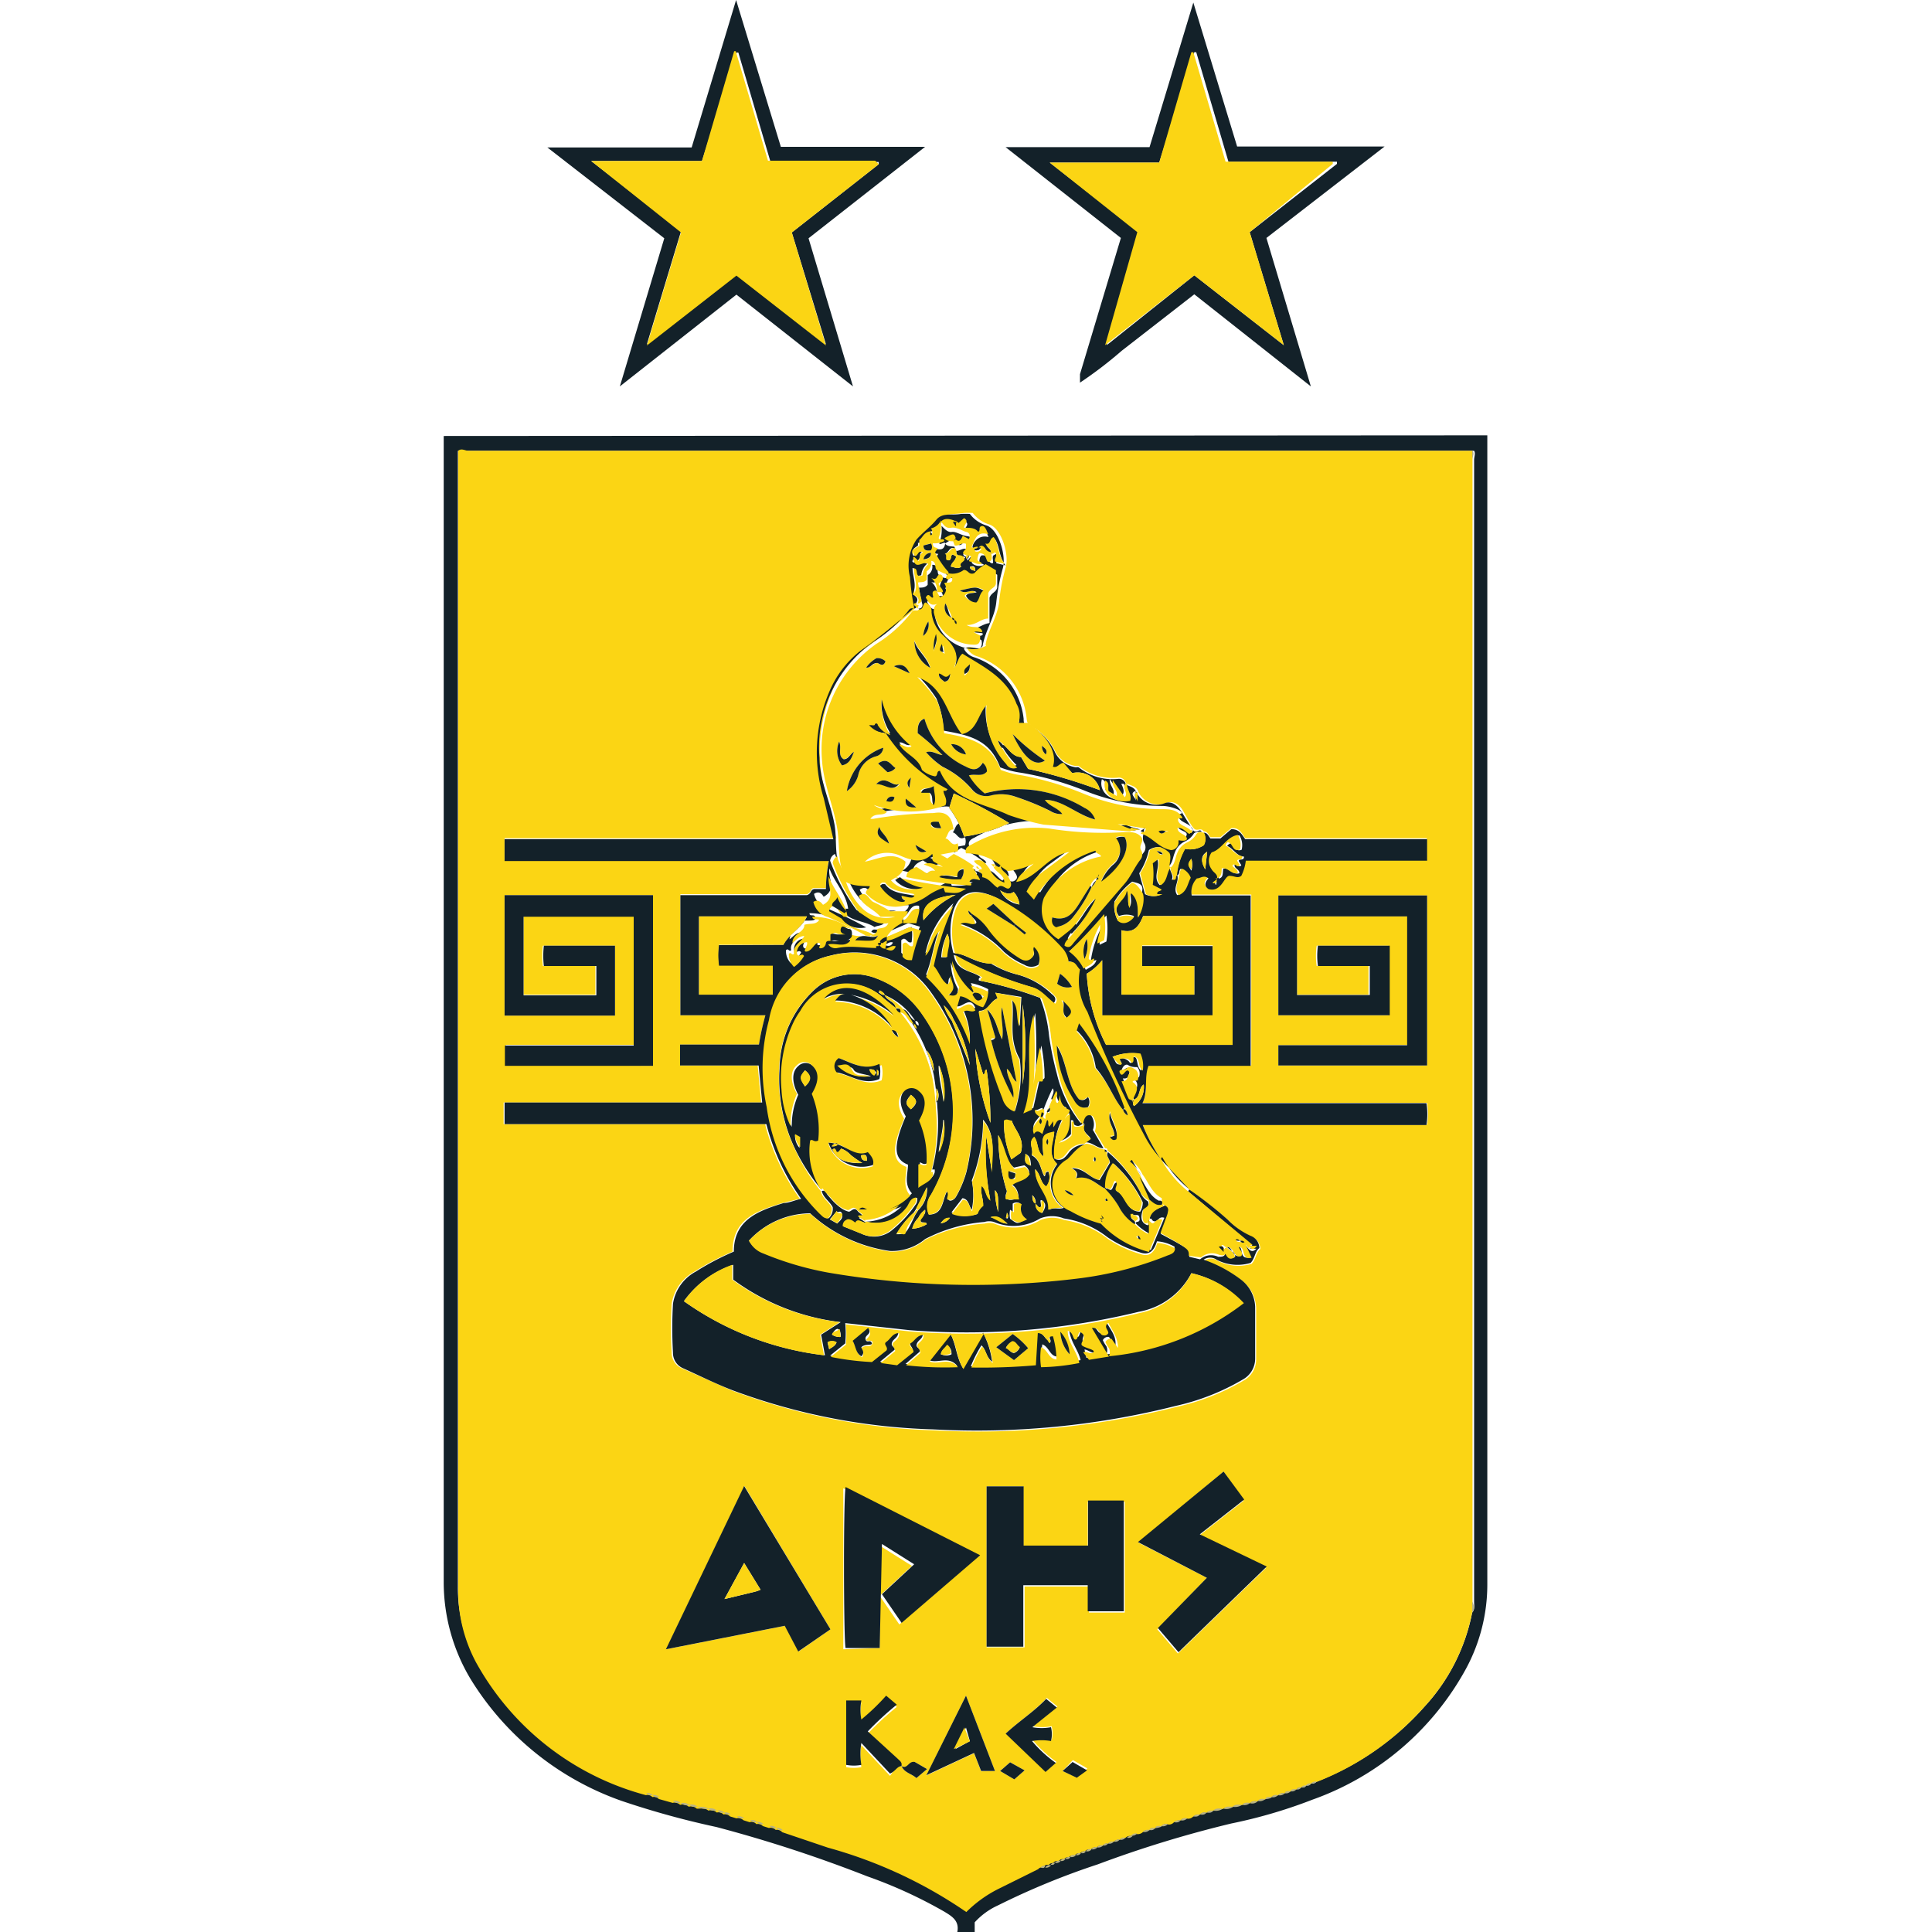 <?xml version="1.0" encoding="iso-8859-1"?>
<svg xmlns="http://www.w3.org/2000/svg" xmlns:xlink="http://www.w3.org/1999/xlink" width="60" height="60" xmlns:v="https://vecta.io/nano"><g fill="#132129"><path d="M46.19 13.52v7 28.69a5.5 5.5 0 0 1-.66 2.61 8.77 8.77 0 0 1-4.77 4.07 15.52 15.52 0 0 1-2.52.74 35.47 35.47 0 0 0-4.15 1.27A23.17 23.17 0 0 0 31 59.17a2.21 2.21 0 0 0-.73.53v.3h-.54c.07-.35-.17-.49-.4-.63a14.43 14.43 0 0 0-2.4-1.1 42.63 42.63 0 0 0-4.68-1.53 26.59 26.59 0 0 1-2.94-.81 9 9 0 0 1-4.71-3.81 5.85 5.85 0 0 1-.82-3q0-17.61 0-35.23v-.35zm-5.63 41.93h0c.06 0 .12 0 .15-.06h0a.2.2 0 0 0 .18-.06A8.66 8.66 0 0 0 44.24 53a6 6 0 0 0 1.48-2.92c.09-.1.06-.23.06-.34q0-17.73 0-35.46c0-.09.05-.2 0-.28h-.3-30.94-.32v.35q0 17.46 0 34.93a4.7 4.7 0 0 0 .55 2.24 8.53 8.53 0 0 0 5.28 4.13.22.22 0 0 0 .2.06h0a.19.19 0 0 0 .2.06l.43.12a.25.25 0 0 0 .23.06h0a.33.33 0 0 0 .27.06h0c.07.08.16.06.25.06h0a.57.57 0 0 0 .36.06h0c.07.08.17.06.26.06h0a.21.21 0 0 0 .21.06h0c.05.07.13.06.2.06l.2.06a.25.25 0 0 0 .22.06l.19.06a.24.24 0 0 0 .21.06h0a.19.19 0 0 0 .2.06l.19.06a.24.24 0 0 0 .21.06h0a.22.22 0 0 0 .2.07l1.42.48a14.27 14.27 0 0 1 4.3 2 3.84 3.84 0 0 1 1-.72l1.23-.61c.06 0 .12 0 .15-.06h0a.19.19 0 0 0 .18-.07h0c.06 0 .11 0 .13-.06h0a.16.16 0 0 0 .18-.06h0a.14.14 0 0 0 .16-.06h0c.07 0 .13 0 .16-.06h0a.18.18 0 0 0 .18-.06h0a.14.14 0 0 0 .16-.06h0c.06 0 .12 0 .15-.06h0a.16.16 0 0 0 .18-.06h0a.19.19 0 0 0 .19-.06h0a.19.19 0 0 0 .19-.06h0a.14.14 0 0 0 .16-.06h0a.16.16 0 0 0 .18-.06h0a.16.16 0 0 0 .18-.06h0a.16.16 0 0 0 .18-.06h0a.16.16 0 0 0 .18-.06h0a.16.16 0 0 0 .18-.06.23.23 0 0 0 .18-.06.21.21 0 0 0 .21-.06h0a.16.16 0 0 0 .18-.06h0c.06 0 .14 0 .18-.06h0a.21.21 0 0 0 .21-.06.2.2 0 0 0 .18-.06c.08 0 .16 0 .21-.06h0a.21.21 0 0 0 .21-.06.21.21 0 0 0 .18-.06c.07 0 .16 0 .21-.06h0c.08 0 .15 0 .21-.06h0c.07 0 .16 0 .21-.06h0a.4.4 0 0 0 .3-.06h0a.36.36 0 0 0 .3-.06h0a.4.4 0 0 0 .3-.06h0a.24.24 0 0 0 .24-.06h0a.24.24 0 0 0 .24-.06h0a.27.27 0 0 0 .24-.06h0c.07 0 .14 0 .18-.06h0a.21.21 0 0 0 .21-.06h0a.21.21 0 0 0 .21-.06h0a.18.18 0 0 0 .18-.06h0a.18.18 0 0 0 .18-.06h0a.13.13 0 0 0 .15-.06h0c.07.1.13.1.16.03zM21.48 4.58L22.86 0l1.39 4.56h4.48L25.11 7.4l1.38 4.6-3.62-2.85L19.25 12l1.38-4.6L17 4.58zm5.81.52v-.07h-3.36l-1-3.4h-.05L21.8 5h-3.44l2.79 2.18-1.06 3.51 2.78-2.17 2.78 2.17-1.06-3.47zm6.25 6.78v-.26l1.27-4.23-3.58-2.82h4.47L37.06.08h0l1.36 4.47H43l-3.67 2.84L40.71 12l-3.62-2.86-2.25 1.75a12.85 12.85 0 0 1-1.31 1zm3.55-3.33l2.78 2.17-1.06-3.51 2.71-2.12v-.07h-3.37l-1-3.4h-.06L36 5.05h-3.4l2.77 2.16-1 3.51z"/><path d="M33.53 11.88h0s0-.05 0 0z"/></g><path d="M45.72 50.07A6 6 0 0 1 44.24 53a8.66 8.66 0 0 1-3.35 2.34.2.2 0 0 0-.18.06h0a.13.13 0 0 0-.15.06h0a.15.15 0 0 0-.15.06h0a.13.13 0 0 0-.15.06h0c-.07 0-.14 0-.18.06h0c-.07 0-.14 0-.18.06h0a.21.21 0 0 0-.21.06h0a.2.2 0 0 0-.21.06h0c-.07 0-.14 0-.18.06h0c-.09 0-.18 0-.24.06h0c-.09 0-.18 0-.24.06h0c-.09 0-.18 0-.24.06h0c-.11 0-.22 0-.3.06h0c-.11 0-.22 0-.3.06h0c-.11 0-.22 0-.3.06h0a.26.26 0 0 0-.21.06h0a.2.2 0 0 0-.21.06h0a.26.26 0 0 0-.21.06.21.21 0 0 1-.18.06.2.2 0 0 0-.21.06h0a.26.26 0 0 0-.21.06.2.2 0 0 1-.18.06.2.2 0 0 0-.21.06h0c-.07 0-.14 0-.18.06h0c-.07 0-.14 0-.18.06h0a.23.23 0 0 0-.21.06.23.23 0 0 1-.18.06.2.2 0 0 0-.18.06h0a.2.2 0 0 0-.18.06h0a.2.2 0 0 0-.18.06h0a.2.2 0 0 0-.18.06h0a.2.2 0 0 0-.18.06h0a.15.15 0 0 0-.16.06h0a.18.18 0 0 0-.19.06h0a.18.18 0 0 0-.19.06h0a.17.17 0 0 0-.18.06h0a.15.15 0 0 0-.15.06h0a.15.15 0 0 0-.16.06h0c-.07 0-.14 0-.18.06h0a.17.17 0 0 0-.16.06h0a.15.15 0 0 0-.16.06h0a.17.17 0 0 0-.18.06h0a.14.14 0 0 0-.13.06h0a.16.16 0 0 0-.18.07h0a.17.17 0 0 0-.15.06l-1.23.61a3.84 3.84 0 0 0-1 .72 14.27 14.27 0 0 0-4.3-2l-1.42-.48a.21.21 0 0 0-.2-.07h0a.22.22 0 0 0-.21-.06l-.19-.06a.21.21 0 0 0-.2-.06h0a.2.2 0 0 0-.21-.06l-.19-.06a.25.25 0 0 0-.22-.06l-.2-.06a.21.21 0 0 0-.2-.06h0a.22.22 0 0 0-.21-.06h0a.27.27 0 0 0-.26-.06h0c-.11-.09-.23-.06-.36-.06h0a.26.26 0 0 0-.25-.06h0a.29.29 0 0 0-.27-.06h0a.24.24 0 0 0-.23-.06l-.43-.12a.21.21 0 0 0-.2-.06h0a.21.21 0 0 0-.2-.06 8.53 8.53 0 0 1-5.28-4.13 4.7 4.7 0 0 1-.55-2.24q0-17.47 0-34.93V14c.1-.09.22 0 .32 0h30.88.3v36.07zM28 54.85c.09.21.31.23.46.37l.33-.28-.38-.22c-.2 0-.22.23-.41.13 0-.07-.07-.11-.12-.16l-.93-.85a9.82 9.82 0 0 1 .9-.83l-.33-.28a6.77 6.77 0 0 1-.77.74 1.63 1.63 0 0 1 0-.59h-.47v2a1.25 1.25 0 0 0 .47 0 2.05 2.05 0 0 1 0-.68l.89.95c.12-.15.17-.29.36-.3zm4-32.35c-.1 0-.11-.12-.12-.21a2.28 2.28 0 0 0-1.51-1.9.54.54 0 0 1-.35-.28c.17-.05.3.07.48 0s.1-.05.11-.1c.08-.46.37-.86.42-1.33a6.27 6.27 0 0 1 .2-1.05c.12-.39-.12-1.21-.5-1.34a1 1 0 0 1-.52-.36 2.61 2.61 0 0 0-.28 0c-.26.05-.57 0-.76.18l-.62.62a1.45 1.45 0 0 0-.2 1.16 7.24 7.24 0 0 0 .13.95 19.09 19.09 0 0 1-1.68 1.35 3.16 3.16 0 0 0-.95 1.25 4.78 4.78 0 0 0-.18 3.31l.3 1.28h-10.3v.68h10.07a4.59 4.59 0 0 0-.09.87h-.36c-.13 0-.08.14-.23.19h-3.93v3.76h2.64a7.84 7.84 0 0 0-.2.91h-2.45v.65h2.41l.11 1.15h-8v.67h8.12a7 7 0 0 0 1.08 2.32l-.54.13c-.77.24-1.55.48-1.55 1.51a8.22 8.22 0 0 0-1.18.62 1.37 1.37 0 0 0-.71 1 12.83 12.83 0 0 0 0 1.52.52.52 0 0 0 .33.49l1.53.68A19.4 19.4 0 0 0 29 44.42a25.27 25.27 0 0 0 7.55-.73 7.16 7.16 0 0 0 2.08-.82.74.74 0 0 0 .38-.64v-1.62a1.11 1.11 0 0 0-.44-.84 4.18 4.18 0 0 0-1.16-.62.35.35 0 0 1 .4 0 1.4 1.4 0 0 0 1.06.1c.14-.15.13-.35.27-.46a.41.41 0 0 0-.27-.38 2.34 2.34 0 0 1-.71-.5 12.11 12.11 0 0 0-1.2-.94l-.91-.97a5.69 5.69 0 0 1-.56-1.07h8.83a2.21 2.21 0 0 0 0-.68h-8.84c.22-.38 0-.79.19-1.16h3.19v-5.31H37a.6.6 0 0 1 .16-.53c.11 0 .22-.12.36 0-.12.11-.17.23 0 .33.4.12.43-.35.65-.41s.25.12.37 0a1.45 1.45 0 0 0 .14-.47h5.63v-.67h-5.64c-.11-.16-.19-.34-.43-.31l-.34.28h-.31c-.06-.08-.09-.18-.21-.18h0c-.07-.13-.2 0-.29-.08s-.24-.37-.35-.56-.29-.32-.5-.25a.69.69 0 0 1-.91-.39h0c-.08-.15-.26-.14-.37-.24h0a.22.22 0 0 0-.24-.15 1.68 1.68 0 0 1-1.22-.36.12.12 0 0 0-.08 0 .85.85 0 0 1-.67-.5 1.74 1.74 0 0 0-.84-.79zM20.28 33.1v-5.3h-4.61v3.74h3.43v-2.17h-2.24a2.66 2.66 0 0 0 0 .63h1.63v.89h-2.23v-2.44h3.45v4h-4v.63zm19.42-.64v.63h4.62v-5.28H39.7v3.72h3.42v-2.16h-2.23a2.25 2.25 0 0 0 0 .63h1.61v.89h-2.22v-2.44h3.45v4zm-9.06 13.7v5h1.18v-1.89h2v.81h1.11v-3.44h-1.15V48h-2v-1.84zm-4.85 4.44l-2.67-4.45-2.43 5.07 3.69-.73.42.8zm1.53.58V48l1 .63-1 .93.61.89 2.44-2.11-4.18-2.12v5zM38 45.7l-2.64 2.21L37.48 49l-1.54 1.6.64.75 2.74-2.66-2.08-1 1.38-1.08zM30.9 55l-.9-2.34-1.23 2.48 1.48-.69.22.56zm.33-1.17L32.49 55l.32-.28a4 4 0 0 1-.74-.68 1.69 1.69 0 0 1 .59 0 .9.9 0 0 0 0-.43 1.57 1.57 0 0 1-.58 0l.76-.61-.33-.27c-.4.43-.86.72-1.28 1.11zm2.21 1.37l.33-.28-.45-.26L33 55zm-2.38-.2l.44.26.32-.28-.45-.25z" fill="#fbd514"/><g fill="#bbb484"><path d="M45.72 50.07V14c.09.08 0 .19 0 .28q0 17.73 0 35.46c.06.1.09.26 0 .33zm-24.07 6.04c.13 0 .25 0 .36.06a.57.57 0 0 1-.36-.06zm16.63 0c.08-.09.19-.06.3-.06a.4.4 0 0 1-.3.06z"/><path d="M38 56.17c.08-.09.19-.06.3-.06a.36.36 0 0 1-.3.06zm-.32.06c.08-.09.19-.06.3-.06a.4.4 0 0 1-.3.06zm1.38-.3c.06-.08.15-.07.24-.06a.27.27 0 0 1-.24.06z"/><path d="M38.82 56c.06-.08.15-.07.24-.06a.24.24 0 0 1-.24.06zm-17.68 0a.29.29 0 0 1 .27.06.33.33 0 0 1-.27-.06z"/><path d="M38.58 56.05c.06-.08.15-.07.24-.06a.24.24 0 0 1-.24.06zm-17.17 0a.26.26 0 0 1 .25.06c-.09 0-.18.02-.25-.06zm.59.12a.27.27 0 0 1 .26.06c-.08 0-.18.02-.26-.06zm1.51.42a.21.21 0 0 1 .2.06.19.19 0 0 1-.2-.06zm15.79-.72c0-.07.11-.07.18-.06s-.11.07-.18.06z"/><path d="M23.3 56.53a.2.2 0 0 1 .21.06.24.24 0 0 1-.21-.06zm-2.4-.6a.24.24 0 0 1 .23.06.25.25 0 0 1-.23-.06zm15.55.66a.26.26 0 0 1 .21-.06c-.05.08-.13.07-.21.06z"/><path d="M36.66 56.53a.2.2 0 0 1 .21-.06.21.21 0 0 1-.21.06zm-2.94.96a.17.17 0 0 1 .18-.06.16.16 0 0 1-.18.06zm3.54-1.14a.2.2 0 0 1 .21-.06c-.06.08-.13.07-.21.06zm-14.37.06a.25.25 0 0 1 .22.06.25.25 0 0 1-.22-.06z"/><path d="M37.05 56.41a.26.26 0 0 1 .21-.06c-.05.08-.14.07-.21.06zm-14.56-.12a.21.21 0 0 1 .2.06c-.07 0-.15.01-.2-.06zm14.98 0a.26.26 0 0 1 .21-.06c-.05.08-.14.07-.21.06z"/><path d="M22.28 56.23a.22.22 0 0 1 .21.06.21.21 0 0 1-.21-.06zm17.8-.6c0-.07.11-.07.18-.06a.18.18 0 0 1-.18.06z"/><path d="M39.9 55.69c0-.07.11-.07.18-.06a.18.18 0 0 1-.18.06zm-19.83 0a.21.21 0 0 1 .2.06.22.22 0 0 1-.2-.06z"/><path d="M39.69 55.75a.21.21 0 0 1 .21-.06.21.21 0 0 1-.21.06zm-19.42 0a.21.21 0 0 1 .2.06.19.19 0 0 1-.2-.06z"/><path d="M39.48 55.81a.2.2 0 0 1 .21-.06.21.21 0 0 1-.21.06zm-3.42.9a.2.2 0 0 1 .21-.06.21.21 0 0 1-.21.06zm-12.16 0a.22.22 0 0 1 .21.06.24.24 0 0 1-.21-.06z"/><path d="M35.88 56.77c0-.07.11-.07.18-.06s-.12.07-.18.06zm-11.77 0a.21.21 0 0 1 .2.07.22.22 0 0 1-.2-.07z"/><path d="M35.7 56.83c0-.07.11-.07.18-.06a.16.16 0 0 1-.18.06z"/><path d="M35.49 56.89a.23.23 0 0 1 .21-.06.21.21 0 0 1-.21.06zm-1.42.48a.18.18 0 0 1 .19-.06.19.19 0 0 1-.19.06z"/><path d="M33.89 57.43a.18.18 0 0 1 .19-.06.19.19 0 0 1-.19.06zm-.65.24c0-.07.11-.07.18-.06a.18.18 0 0 1-.18.06zm-.48.18a.17.17 0 0 1 .18-.06.16.16 0 0 1-.18.06zm-.3.15a.16.16 0 0 1 .18-.07.19.19 0 0 1-.18.07z"/><use xlink:href="#B"/><use xlink:href="#B" x="-0.13" y="0.07"/><use xlink:href="#B" x="-0.36" y="0.13"/><use xlink:href="#B" x="-0.54" y="0.19"/><use xlink:href="#B" x="-0.72" y="0.25"/><path d="M34.25 57.31a.15.15 0 0 1 .16-.06.14.14 0 0 1-.16.06zm6.46-1.92a.2.2 0 0 1 .18-.06.2.2 0 0 1-.18.06z"/><path d="M40.56 55.45a.13.13 0 0 1 .15-.06c-.03.07-.09.07-.15.06zm-6.99 2.1a.15.15 0 0 1 .15-.06c-.03.07-.09.07-.15.06z"/><path d="M33.41 57.61a.15.15 0 0 1 .16-.06.14.14 0 0 1-.16.06zm7-2.1a.15.15 0 0 1 .15-.06c-.03.07-.09.07-.15.06zm-7.33 2.22a.17.17 0 0 1 .16-.06c-.03.07-.09.07-.16.06z"/><path d="M32.93 57.79a.15.15 0 0 1 .16-.06.14.14 0 0 1-.16.06zm7.33-2.22a.13.13 0 0 1 .15-.06.13.13 0 0 1-.15.06zm-7.63 2.34a.14.14 0 0 1 .13-.06c-.02.07-.07.07-.13.06zm-.32.09a.17.17 0 0 1 .15-.06c-.03.11-.09.06-.15.06z"/></g><path d="M27.29 5.1l-2.7 2.12 1.06 3.51-2.78-2.17-2.78 2.17 1.06-3.51L18.36 5h3.44l1-3.41h.05l1 3.4h3.33zm9.8 3.45l-2.77 2.17 1-3.51-2.72-2.16H36l1-3.43h.06l1 3.4h3.33v.07l-2.58 2.12 1.06 3.51z" fill="#fbd514"/><g fill="#132129"><path d="M36.93 36.94a12.11 12.11 0 0 1 1.2.94 2.34 2.34 0 0 0 .71.5.41.41 0 0 1 .27.38c-.14.11-.13.31-.27.46a1.4 1.4 0 0 1-1.06-.1.35.35 0 0 0-.4 0 4.18 4.18 0 0 1 1.16.62 1.11 1.11 0 0 1 .44.84v1.62a.74.74 0 0 1-.38.64 7.16 7.16 0 0 1-2.08.82 25.27 25.27 0 0 1-7.55.73 19.4 19.4 0 0 1-6.21-1.21c-.52-.2-1-.44-1.53-.68a.52.52 0 0 1-.33-.49 12.83 12.83 0 0 1 0-1.52 1.37 1.37 0 0 1 .71-1 8.22 8.22 0 0 1 1.18-.62c0-1 .78-1.27 1.55-1.51.16 0 .32-.08.54-.13a7 7 0 0 1-1.08-2.32h-8.13v-.67h8l-.11-1.15h-2.44v-.65h2.45a7.84 7.84 0 0 1 .2-.91h-2.64V27.8h3.93c.15-.05.1-.17.23-.19h.36a4.59 4.59 0 0 1 .09-.87H15.67v-.68h10.21l-.3-1.28a4.78 4.78 0 0 1 .18-3.31 3.16 3.16 0 0 1 .95-1.25 19.09 19.09 0 0 0 1.68-1.35 7.24 7.24 0 0 1-.13-.95 1.45 1.45 0 0 1 .2-1.16h.05v.18c-.1.08-.26.14-.14.32.11 0 .09-.2.26-.12-.11.06 0 .18-.14.27s-.1-.13-.15 0 .31 0 .45.1a.54.54 0 0 0-.18.35c-.26.1-.1-.2-.27-.22 0 .27.15.54 0 .82.12.06.2.14.11.27h0c-.1 0-.08.07 0 .11h0c0 .11-.14 0-.21.09a4.17 4.17 0 0 1-1.11 1 4 4 0 0 0-1.68 3.6c0 .72.35 1.39.47 2.1.07.42 0 .85.14 1.27 0-.13-.09-.25-.13-.38a.27.27 0 0 0-.15.21 6.09 6.09 0 0 0 .82 1.53c.27.16.51.41.91.34-.09.17-.25.13-.35.19h0c-.32-.21-.76-.16-1-.51l.06-.06h.12c-.07-.49-.43-.82-.58-1.25-.06.3.24.65-.18.88-.07-.12-.16-.18-.3-.09a.63.63 0 0 0 .45.47 12.42 12.42 0 0 1 1.17.57.84.84 0 0 1-.56-.07 2.17 2.17 0 0 0-1.2-.37c0 .13.16 0 .18.14s-.27.06-.43.11c0 .24-.34.27-.37.56.13-.09.2-.21.37-.21-.11.2-.37.3-.32.55-.07.06-.09-.08-.16 0a.53.53 0 0 0 .16.41 1.1 1.1 0 0 0 .31-.34c-.07-.12-.16.07-.22-.07a.33.33 0 0 1 .31-.36c.07.1-.09.2 0 .29s.2-.25.37-.27 0 .13.05.17.17 0 .17-.16.07-.11.14-.07a.27.27 0 0 0 .29.11c.4-.07.81 0 1.21 0 .06.05.09.13.19.12s.26.12.34-.07c-.14-.05-.22.12-.35.08l.06-.25c.31 0 .54-.23.87-.31a1.53 1.53 0 0 1 0 .47c-.15.06-.17-.21-.32-.06v.39c.09.08.16.15.29.11a5.48 5.48 0 0 1 .29-.92l-.36-.11-.72.31a1.15 1.15 0 0 1 .55-.54v.13h.41c0-.17.13-.29.09-.44-.29-.06-.29.27-.48.34-.06-.17.17-.2.16-.36h-.54a4.29 4.29 0 0 0-.51-.28c-.16-.06-.21-.38-.47-.2.13.32.47.41.67.65h.46a1.07 1.07 0 0 1-1-.24 2.07 2.07 0 0 1-.61-1.2c.14.39.39.51 1 .48 0 .09-.13.09-.12.22a1.25 1.25 0 0 0 .93.42 1.89 1.89 0 0 0 1-.35 2 2 0 0 1 .48-.24l.05.14c.4 0 .4 0 .65-.11a20.84 20.84 0 0 1-2.19-.36h0a.57.57 0 0 0 .3-.48c-.4-.35-.83-.09-1.26 0a1 1 0 0 1 1.09-.19c.33.16.65.26 1-.05.05.09-.05.15.05.24l.28.16c-.18 0-.35-.18-.59-.08.14.08.26.07.35.21a.22.22 0 0 0-.25.08l-.33-.21c-.14.07-.28.12-.31.32a13.87 13.87 0 0 0 2 .26c.05-.08-.07-.12 0-.17s.19 0 .28 0v-.11c.23 0 .34.23.5.33.14-.17.21.11.38 0s0-.24-.07-.38-.23-.15-.21-.31l.25.17a2.14 2.14 0 0 0 .81-.23c-.19.19-.43.29-.54.57.64-.11 1-.82 1.65-.93l-.75.56a1.72 1.72 0 0 0-.58.67l.23.25a3.47 3.47 0 0 1 1.91-1.52c0 .1.15.1.17.18a2.6 2.6 0 0 0-1.77 1.28 1.07 1.07 0 0 0 .45 1.29l.33-.26.05.05c-.08.15-.23.25-.28.41.17.11.23 0 .3-.11l1.57-1.82c.19-.22.31-.52.5-.76a.26.26 0 0 0 0-.29c-.08-.15 0-.29 0-.41s-.3-.14-.46-.14a10.62 10.62 0 0 1-2.39-.11 4 4 0 0 0-2.41.5c-.11.05-.22.11-.17.27a1.75 1.75 0 0 1 1.12.38c-.07.08-.11 0-.17 0s-.06-.06-.13 0l.08.08c.09.16.31.23.33.47a.81.81 0 0 1-.46-.43c-.18-.27-.25-.3-.48-.25 0 .13.21.14.24.27h-.06l-.09-.09a4.06 4.06 0 0 0-.63-.38l-.2.14-.21-.12.53-.1a.39.39 0 0 0 0-.25c-.2.12-.24-.12-.38-.15.09-.11.08-.28.25-.28 0-.39-.22-.58-.61-.51a12.33 12.33 0 0 0-1.92.16h-.09c.14-.17.38-.07.51-.21-.12-.12-.28-.12-.4-.22a3.21 3.21 0 0 0 1.97.21c.08-.21 0-.32-.06-.45h.08s.05 0 .05-.05a5.11 5.11 0 0 1-1.92-1.74.74.74 0 0 1-.52-.25h.17.06v-.05c0-.09.05-.07.1 0a.74.74 0 0 0 .39.31 1.78 1.78 0 0 1-.27-1.12 2.65 2.65 0 0 0 .93 1.47c-.16.08-.25-.09-.38-.06.18.31.6.41.7.79a.83.83 0 0 0 .41.2c.1 0 0-.14.15-.17.4.94 1.36 1 2.13 1.37a8.11 8.11 0 0 0 1.09.3l2.69.21c.07.08.16 0 .31 0l-.26-.07-.44-.17.87.14c0 .11-.13.08-.15.16.35.09.55.45.94.51a.24.24 0 0 0 .22-.31c.11 0 .21.06.26-.08s-.26-.12-.28-.3c.17 0 .25.13.37.19s0 .06.09 0a.08.08 0 0 0 0-.1c-.11-.17-.35-.18-.42-.34s.14-.08.08-.17-.38-.19-.59-.19a6.45 6.45 0 0 1-2.45-.49 9.55 9.55 0 0 0-1.93-.54 2.85 2.85 0 0 1-.66-.17c-.33-.89-1-1-1.76-1.14a2.86 2.86 0 0 0-.22-1 4.29 4.29 0 0 0-.61-.74c.84.29.91 1.18 1.38 1.77.48-.1.49-.61.77-.9a2.34 2.34 0 0 0 .61 1.83.26.26 0 0 0 .34.11 2.67 2.67 0 0 1-.45-.58l.05-.05c.17.15.29.37.54.38l.22.37a16.08 16.08 0 0 1 2.23.66.71.71 0 0 0-.86-.53l-.3-.27c-.13 0-.19.17-.33.12.14-.43-.16-.95-.78-1.36h0a1.74 1.74 0 0 1 .86.83.85.85 0 0 0 .67.5.12.12 0 0 1 .08 0 1.68 1.68 0 0 0 1.22.36.22.22 0 0 1 .24.15h-.13c-.03 0 .16.24 0 .38l-.37-.53c0 .23.17.31.12.49l-.25-.15c0-.12.05-.26-.11-.33-.11.4.3.73.78.63.06-.19-.06-.34-.1-.51.11.1.29.09.37.24-.22.09 0 .2 0 .31v-.32a.69.69 0 0 0 .91.39c.21-.07.38.07.5.25l.35.56c.12.19.22-.05.29.08-.09 0-.18 0-.24.05a.64.64 0 0 1-.3.26.61.61 0 0 0-.3.35c-.06.14-.06.31-.19.42v-.42a.75.75 0 0 0-.28-.18.49.49 0 0 0-.33.09 2.25 2.25 0 0 1-.3.72l.18.65a.57.57 0 0 0 .51 0h-.16c0-.11.12-.07.13-.15l-.27-.14a2.51 2.51 0 0 0 0-.67l.17-.13c.1.27-.16.56.08.81.22-.14.17-.39.31-.55 0 .14.13.24.06.38.14 0 0-.18.17-.14.07.2-.15.4 0 .62.26-.11.27-.36.37-.54a.51.51 0 0 0-.26-.28c-.08.06 0 .17-.13.21a2.12 2.12 0 0 1 .26-.83.75.75 0 0 0 .58-.11.4.4 0 0 0 0-.39c.12 0 .15.1.21.18h.31l.34-.29c.24 0 .32.15.43.31h5.65v.67h-5.63a1.45 1.45 0 0 1-.14.47c-.12.09-.21 0-.37 0s-.25.53-.65.41c-.15-.1-.1-.22 0-.33-.14-.12-.25 0-.36 0a.6.6 0 0 0-.16.53h1.83v5.29h-3.17c-.15.37 0 .78-.19 1.16h8.82a2.21 2.21 0 0 1 0 .68h-8.81a5.69 5.69 0 0 0 .56 1.06h0a3.25 3.25 0 0 1-.55-.73 36.42 36.42 0 0 1-1.78-3.86 1.84 1.84 0 0 1-.23-1.31c-.11-.1-.14-.28-.35-.23a.8.8 0 0 0-.19-.43 7.49 7.49 0 0 0-2-1.55c-.76-.39-1.26-.16-1.4.64a2.43 2.43 0 0 0 .06 1.07c.37 0 .66.32 1.16.32a2.91 2.91 0 0 0 .84.35 2.45 2.45 0 0 1 1.05.6c.09.07.17.15.06.29-.25-.18-.42-.43-.7-.51a11.14 11.14 0 0 1-2.4-1c.08.53.56.48.84.7 0 0-.08 0-.06.1a12 12 0 0 1 1.9.54 4.39 4.39 0 0 1 .28 1.18 9.72 9.72 0 0 0 .24 1.17 3.91 3.91 0 0 0 .75 1.55c0-.21.1-.36.3-.27a.48.48 0 0 1 .07.47l.33.57c-.22 0-.37-.22-.61-.18l.2-.15c-.12-.13-.28-.23-.19-.46-.1.06-.15.13-.27.08s0-.18-.14-.16v.43a.71.71 0 0 1-.4.23c.34-.21.34-.54.35-.88-.13 0-.14.15-.23.2-.08-.17.17-.22.13-.38a.43.43 0 0 1-.29-.46c0 .09 0 .18-.13.21s.11-.21 0-.34a7.6 7.6 0 0 0-.31.73h0v-.12c-.11 0-.18.13-.29 0l.19-.85c0-.06.13 0 .16-.09a5.15 5.15 0 0 0-.1-1 11.44 11.44 0 0 0-.19 1.15 17.31 17.31 0 0 0 0-2.16c-.27 1 .06 2-.32 3.06l.32-.14c0 .12.08.17.17.24-.11.17-.3.28-.2.52.08-.11.17-.06.26 0l.15-.44c.09 0 0 .15.07.21l.12-.17v.19c.09-.09.1-.29.29-.21a2 2 0 0 0-.23 1.28c.2.07.3-.06.39-.17a.64.64 0 0 1 .55-.29c-.25.08-.39.3-.57.47a.89.89 0 0 0 .11 1.49 3.89 3.89 0 0 0 .94.39h0a3.16 3.16 0 0 0 1.54.93l.42-1c-.18-.06-.19.12-.3.11s-.07-.11-.15-.08c0-.24.25-.32.44-.4s.14.2.1.33-.14.36-.2.54c.93.5.93.5.88.71l.34.08a.52.52 0 0 1 .56-.08c.12 0 .22 0 .22-.13.07.1.13.25.31.13 0-.17-.18-.21-.26-.31a0 0 0 0 1 0 0h0c.19 0 .17.35.41.28.08-.13-.08-.19-.07-.29.21 0 0 .42.39.34l-.2-.44h0l.14.17c.09.1.16.09.25 0h-.2l.1-.07L36.9 37zm-8.41.88a.72.72 0 0 0-.19.34 1 1 0 0 0 .45-.14c0-.11-.21 0-.19-.13s.18-.16.14-.32a.63.63 0 0 0-.21.25zm0-.24a.9.9 0 0 0 .27-.71l-.33.66-.09.14a2.74 2.74 0 0 0-.53.66c.13 0 .23 0 .31-.09s.19-.34.28-.52zm3.64-.19a.28.28 0 0 0-.1-.27c0 .09 0 .21.11.26a.26.26 0 0 0 .2.29c.12-.2.12-.29 0-.38s0 .16-.06.2-.1-.09-.16-.1zm-4.69-6.49c0-.07-.07-.09-.16-.1s.09.11.17.1c.05.19.34.2.35.43l-.39-.33a1.65 1.65 0 0 0-2.55.38 2.38 2.38 0 0 0-.25.44 4 4 0 0 0-.33 2 3 3 0 0 0 .28 1.18 2.36 2.36 0 0 1 .2-1c-.21-.39-.2-.72 0-.89a.32.32 0 0 1 .46 0c.23.21.22.51 0 .89a3 3 0 0 1 .2 1.45c-.13.08-.17 0-.25 0a2.21 2.21 0 0 0 .33 1.52h0a6 6 0 0 1-.81-1.23 5.06 5.06 0 0 1-.51-2.56 3.41 3.41 0 0 1 1.07-2.43 1.84 1.84 0 0 1 1.95-.36 3 3 0 0 1 1.42 1.12 5.23 5.23 0 0 1 .27 5.59.62.62 0 0 0-.07.62c.45 0 .41-.45.56-.72.1.1 0 .19.05.26s.18 0 .24-.11a3.41 3.41 0 0 0 .31-.74 6.79 6.79 0 0 0-1.11-5.61 2.89 2.89 0 0 0-3.08-1.13 2.46 2.46 0 0 0-1.91 2 5.73 5.73 0 0 0-.07 2.7 5.78 5.78 0 0 0 1.65 3.32c.07.06.12.16.25.14a.4.4 0 0 0 .12-.34c-.1-.19-.29-.29-.34-.5.13-.05.14.08.19.13s.34.44.65.51c.08 0 .17-.18.29 0l.17.14s-.12 0-.14.06l.23.15c-.11 0-.24-.12-.32 0-.1 0-.17-.1-.27-.09s-.14.08-.12.2l.57.23a.88.88 0 0 0 .9-.09 3.79 3.79 0 0 0 .75-.8.26.26 0 0 0 .06-.23c-.18 0-.21.17-.28.28a1.19 1.19 0 0 1-1.29.46 1.73 1.73 0 0 0 1.09-.47 1.47 1.47 0 0 1-1 .09 1.62 1.62 0 0 0 1.32-.5c-.25-.28-.13-.59-.12-.89-.45-.17-.47-.58-.07-1.5-.21-.35-.21-.65 0-.85a.32.32 0 0 1 .46 0c.23.19.22.51 0 .91a2.92 2.92 0 0 1 .23 1.37c-.12.11-.2 0-.25 0v.72c.19-.15.4-.19.46-.42v-.08h-.08a5.7 5.7 0 0 0 .16-1.93 8.16 8.16 0 0 0-.11-1 4.78 4.78 0 0 0-1-2.05c.23 0 .23.3.43.36a.14.14 0 0 0 .1.15c0-.05 0-.13-.11-.15a2.06 2.06 0 0 0-.95-.8zm2.14.75a1.21 1.21 0 0 0-.3-.43 1.54 1.54 0 0 0 .25.48l.56 1.38a4.22 4.22 0 0 0-.51-1.43zm1.76 5.92h0a.66.66 0 0 0 0 .28c.23.17.23.17.49 0a.38.38 0 0 1-.17-.47.21.21 0 0 0-.24 0v.25zm3.85-3.43c0 .07-.08.12 0 .21a.72.72 0 0 0 .3-.67c-.18.12-.09.4-.31.47-.06-.21.27-.44 0-.64 0-.06.14 0 .17-.08a.31.31 0 0 0-.06-.29c-.08 0-.19 0-.28-.06s-.19.06-.21.17.2-.24.3 0c-.11 0 0 .28-.26.24l.24.56c.07.18.03.15.11.09zm-.53-5.6c.14.16.36.12.53-.09a.64.64 0 0 0-.47 0c-.27-.38.21-.51.24-.83.09.2 0 .38.09.55.1-.16 0-.32.05-.46.24.19.22.47.21.76.18-.27.08-.54.13-.79s-.15-.25-.31-.3a2.16 2.16 0 0 0-.55.62 1 1 0 0 0 .08.54zm3.1-1.25c.23 0 .17-.19.2-.31.2-.05.3.21.5.14 0-.13-.15-.14-.15-.25s.14.11.21 0l-.08-.13c0-.08.18 0 .16-.14-.21 0-.32-.24-.52-.33 0 0 .06-.08.13-.08s.11.29.32.2a.58.58 0 0 0-.07-.45c-.36.06-.49.45-.81.54a.44.44 0 0 0 0 .53c0 .1.21.15.16.3s-.13 0-.1.13.05-.08.05-.15zm-7.59 3.6a2.12 2.12 0 0 1-.67-1 1.75 1.75 0 0 0 .22.82c0 .15-.05.33-.34.23.3-.19.1-.38.08-.58-.06.08 0 .2-.11.26-.2-.14-.26-.4-.42-.57a8.84 8.84 0 0 1 .65-2 3 3 0 0 0-.87 1.55c.22-.21.2-.56.45-.77-.2.45-.23.95-.43 1.43a5.41 5.41 0 0 1 1.36 2.09 2.14 2.14 0 0 0-.21-1c.13-.11.25 0 .38-.05-.16-.39-.4 0-.58-.05l.11-.39c.27 0 .44.29.71.34a.89.89 0 0 0 .16-.48 2 2 0 0 0-.54-.19l.1.22zm2.34 10.73l.06.09a.09.09 0 0 0 0-.13c0-.07 0-.18.14-.17a2.78 2.78 0 0 1 .11.72c-.25 0-.26-.3-.48-.38a2.15 2.15 0 0 0 0 .62 6.67 6.67 0 0 0 1.19-.13c-.08-.34-.34-.59-.36-1 .19 0 .16.22.25.27s.06-.2.2-.19-.11.25 0 .38.32 0 .34.21-.2 0-.31 0l.06.26.62-.1-.53-.89c.25 0 .22.19.36.23a.13.13 0 0 0 .15-.07c0-.11-.12-.19 0-.32.13.26.34.46.3.78l-.2-.28a.18.18 0 0 0-.19.1.93.93 0 0 0 .11.19.31.31 0 0 1 0 .25 8.12 8.12 0 0 0 4.19-1.65 3.16 3.16 0 0 0-1.55-.87 2.3 2.3 0 0 1-1.64 1.2 22.68 22.68 0 0 1-7.11.57l-2-.22a3.37 3.37 0 0 1 0 .63l-.47.38a8.45 8.45 0 0 0 1.28.16l.45-.36c0-.11-.09-.16 0-.27s.19-.26.39-.27c0 .19-.16.21-.2.34s.11.12.08.22l-.45.37.51.07.51-.41c0-.12-.12-.16-.08-.28a.4.4 0 0 1 .39-.25c0 .17-.15.19-.19.32s.12.11.09.24l-.44.38a10.69 10.69 0 0 0 1.61.06c-.28-.33-.6-.06-.88-.18l.66-.83c.19.35.18.72.39 1.07l.63-1.09a2.62 2.62 0 0 1 .28.9c-.2-.16-.18-.37-.33-.51a4 4 0 0 0-.33.65 19.48 19.48 0 0 0 2-.07l.06-1c.21.05.23.2.33.26zm-9.28-3.09a.79.79 0 0 0 .44.35 9.8 9.8 0 0 0 2 .59 26.7 26.7 0 0 0 7.73.19 11 11 0 0 0 2.77-.7c.11-.05.26-.07.28-.24a1.27 1.27 0 0 0-.55-.17c-.08.27-.23.46-.54.34a3.49 3.49 0 0 1-1-.47 2.86 2.86 0 0 0-1.35-.58 1 1 0 0 0-.74 0 1.57 1.57 0 0 1-1.43.11.51.51 0 0 0-.3 0 4.81 4.81 0 0 0-1.84.53 1.61 1.61 0 0 1-1.09.37 4.61 4.61 0 0 1-2.48-1.17 2.6 2.6 0 0 0-1.9.85zm13.83-7.64V30h-1.62v-.62h2.19v2.17h-3.43v-1.73a1.81 1.81 0 0 1-.48.42 5.55 5.55 0 0 0 .6 2.21h3.93v-4H35.5c-.12.3-.28.55-.67.44v2zm-15.85 9.52a9.42 9.42 0 0 0 4.38 1.68l-.12-.64.61-.39a7 7 0 0 1-3.34-1.32v-.46a3.09 3.09 0 0 0-1.53 1.13zm3.09-11.07c.18-.35.56-.51.73-.88h-3.35v2.43H24V30h-1.68a2.35 2.35 0 0 1 0-.65zm6.58 1.49L31 31c-.25.07-.29.4-.59.39a12.1 12.1 0 0 0 .74 2.7.6.6 0 0 0 .37.41 3.65 3.65 0 0 0 .15-1.61c-.37-.65-.15-1.27-.24-1.86.25.21.13.52.24.83l.05-.9zm-1.43-5.74a3 3 0 0 1 .46.89 4.76 4.76 0 0 0 1.4-.42 17.68 17.68 0 0 0-1.72-.92zm.88 12.61a.56.56 0 0 1 .17-.3c0-.21-.1-.4-.05-.61.14.13.11.33.27.45a8.05 8.05 0 0 1-.13-2l.18 1.13c0-.55.14-1.11-.27-1.6a5.29 5.29 0 0 1-.35 1.89 2.33 2.33 0 0 1 0 .91c-.1-.13-.09-.33-.29-.36l-.34.44a1.1 1.1 0 0 0 .81.05zm1.79-1.39c0 .51.44.79.44 1.26.15-.09.28 0 .45-.06a.94.94 0 0 1-.21-1.35c-.32-.33-.12-.68-.09-1-.39.08-.4.12-.33.77-.22-.16-.15-.43-.29-.61-.21.17 0 .37-.08.56.27.14.27.43.39.65.06 0 0-.15.13-.14a.48.48 0 0 1-.07.47c-.19-.14-.16-.37-.34-.55zM31 35.25a6 6 0 0 0 .25 1.69c.06.08-.06.15 0 .26s.24.06.38 0c0-.17-.06-.33-.23-.43.16-.15.43-.13.56-.36 0-.07-.05-.16-.15-.22l-.32.07c-.32-.26-.32-.68-.49-1.01zm2.25-5.7a1.48 1.48 0 0 1 .47.57c.14-.09.29-.14.33-.31 0 0-.12.06-.17 0a3.17 3.17 0 0 1 .35-1.05c0 .23-.09.39-.08.58l.21-.1a2.48 2.48 0 0 0 0-.81 15.06 15.06 0 0 1-1.16 1.12zM31.7 35.8c.14-.44-.19-.7-.28-1h-.24a2.86 2.86 0 0 0 .23 1.2zm-1.41-3.23a7.92 7.92 0 0 0 .47 2.3 11.45 11.45 0 0 0-.12-1.65c-.07 0 0 .13-.11.14l-.24-.79zm1.47-1.38v2.49a9.44 9.44 0 0 0 0-2.49zm-3.08-2.61a2.94 2.94 0 0 1 1-.79c-.68.07-1.09.3-1 .79zm5.87 4.24c.09.1.08.24.22.24s0-.12 0-.18.26 0 .32.13c.14 0 0-.17.13-.18s.06.3.22.42a.94.94 0 0 0-.07-.53 1.66 1.66 0 0 0-.82.1zm-2.89-4.73a.67.67 0 0 0-.18-.39c-.13.09-.26.05-.42-.05a.76.76 0 0 0 .6.44zm-2.24.91a1.88 1.88 0 0 0-.19.73h.16c0-.24.17-.47.03-.73zm-1.13 5c-.18.21-.18.28 0 .45.21-.19.21-.27 0-.45zM25 33.74c.19-.18.2-.34 0-.5-.16.2-.16.25 0 .5zm.77 4.13L26 38c.08-.09.19-.15.15-.3s-.14 0-.16-.09zm3.38-4.77c0 .37.11.74.15 1.12a2.14 2.14 0 0 0-.13-1.12zm.14 1.68c0 .34-.11.67-.14 1a1.64 1.64 0 0 0 .16-1zM31 37.64c0-.55 0-.55-.1-.68a2.54 2.54 0 0 0 .1.68zm-1.77 4.42a.37.37 0 0 0 .32 0c0-.09 0-.19-.13-.26-.07.06-.18.13-.2.26zm2.62-6.23c0 .12-.09.29.17.37-.02-.2-.02-.29-.18-.37zM37.43 27l.06-.55c-.2.12-.2.28-.06.55zM29 33.28a1 1 0 0 0-.22-.66zm-3.25 8.62c.09-.06.19-.1.23-.21a.28.28 0 0 0-.28 0zm.36-.38c0-.09 0-.16-.06-.23s-.17.06-.21.16a.43.43 0 0 0 .27.07zM31.29 38c-.15-.1-.28-.26-.53-.2.24.05.33.2.53.2zm-6.6-2.75a.58.58 0 0 0 .14.4v-.31zM37 26.67c-.12.15-.09.24 0 .37a.66.66 0 0 0 0-.37zm-7.5 11.15c-.14 0-.2.06-.29.17a.38.38 0 0 0 .29-.17zm-.42-4v.42a.38.38 0 0 0 0-.44zm2.19 3.86c0 .08-.05.14 0 .16s.05-.11 0-.18zm7.7.94h0 0 0zM20.28 33.1h-4.6v-.63h4v-4h-3.42v2.44h2.26V30h-1.63a2.66 2.66 0 0 1 0-.63h2.21v2.17h-3.43V27.8h4.61zm19.42-.64h4v-4h-3.42v2.44h2.26V30h-1.61a2.25 2.25 0 0 1 0-.63h2.23v2.16H39.7v-3.72h4.62v5.28H39.7zm-9.06 13.7h1.15V48h2v-1.4h1.11v3.44h-1.12v-.81h-2v1.91h-1.14zm-4.85 4.44l-1 .69-.42-.8-3.69.73 2.43-5.07zm-2.17-1.23l-.51-.83-.61 1.12.91-.22a1 1 0 0 0 .21-.07z"/><path d="M27.32 51.18h-1.06c-.06-.22-.07-4.6 0-5l4.18 2.12L28 50.4l-.61-.89 1-.93-1-.63zM38 45.7l.64.87-1.38 1.08 2.08 1-2.74 2.66-.64-.75L37.48 49l-2.14-1.11zm-9.54-28.94c.19-.22.43-.39.62-.62s.5-.13.76-.18a2.61 2.61 0 0 1 .28 0 1 1 0 0 0 .52.36c.38.13.62.95.5 1.34a6.27 6.27 0 0 0-.2 1.05c-.05.47-.34.87-.42 1.33 0 .05-.08.08-.11.1s-.31-.08-.48 0a.54.54 0 0 0 .35.28 2.28 2.28 0 0 1 1.51 1.9c0 .09 0 .18.12.21h0-.29a.72.72 0 0 0-.06-.59c-.3-.81-1-1.15-1.68-1.56-.14.11-.14.3-.27.44.22-.46 0-.76-.32-1a1.1 1.1 0 0 1-.37-.72.3.3 0 0 0-.19-.31c-.1.05 0 .25-.21.22h0s.07-.07 0-.11h0a.11.11 0 0 0 .12-.15 4.42 4.42 0 0 1-.1-.5c.09 0 .2 0 .27-.09v-.3a.3.3 0 0 0 .14-.32c.22 0 .14.2.19.29s.2.14.33.12l-.07.14c.09.09.13 0 .2 0 0 .22-.15.12-.25.17a.28.28 0 0 1-.13.44l-.1-.19h.16c0-.11-.1-.17-.09-.3s.1-.15 0-.25-.06.21-.27.11a.49.49 0 0 1 .18.41c-.19 0-.06.15-.1.22s-.12-.17-.21 0c.08.11.12.29.37.19-.15.06-.13.17-.12.27a1.28 1.28 0 0 0 1.29 1c.14 0 .19-.13.15-.28l-.19-.1c.07-.06.19 0 .23-.08s-.26 0-.46-.15c.3 0 .44-.17.67-.2v-.79c.07-.17.21-.16.24-.32v-.39l-.32-.19a1.3 1.3 0 0 0-.35.28c-.18.07-.18-.12-.33-.1a.58.58 0 0 1-.49.1 2.7 2.7 0 0 1-.42-.62l.08-.12c-.05 0-.16 0-.15-.16.13 0 .29.09.35-.1s-.12 0-.17-.06a1.25 1.25 0 0 0 .07-.55c.09.09.19.21.32.19s.3.11.47.13.14.1.08.22l-.19-.1c0 .12-.1.22-.22.11s-.07-.19-.35 0c.07.1.19.08.29.1l.05.13c.13 0 .22-.11.35-.05v.31h0A.25.25 0 0 0 30 17c.12.1-.24.2 0 .29l.05.12.08-.1c.21 0 0 .11.06.18s.22.12.36.06c0-.07-.16 0-.13-.17s.09-.13.16-.13.1.2.21.24 0-.17.06-.24l.09-.05c.09.14 0 .2 0 .29l.29.07c-.22-.27-.17-.6-.34-.83-.15.05-.08.25-.26.2.06.11.18.15.17.27a.25.25 0 0 1-.19-.11c0-.09-.15-.15-.22 0h0c0-.07-.14 0-.18-.08s.15-.43.49-.33c-.06-.13-.08-.25-.21-.25s0 .15-.11.17c-.09-.16-.24-.16-.43-.12 0-.1.2-.2 0-.3l-.17.15-.09-.07h0c-.23-.11-.39-.11-.49 0a.44.44 0 0 1-.31.25c.07.08.12.15 0 .21s0-.13 0-.12c-.22 0-.25.19-.36.27zm1.28.48c-.07-.06 0-.19-.13-.22s-.15.16-.27.18c.11 0 0 .18.11.2s.05-.15.14-.18l.1.06c0 .13-.15.19-.16.32.1 0 .2.09.32 0-.09-.13 0-.2.1-.26s-.15-.06-.21-.1zm.38.36c0 .1.09.11.17.13 0-.16-.07-.16-.17-.13zM28 54.85c-.14 0-.19.16-.36.23l-.89-.95a2.05 2.05 0 0 0 0 .68 1.25 1.25 0 0 1-.47 0v-2h.47a1.63 1.63 0 0 0 0 .59 6.77 6.77 0 0 0 .77-.74l.33.28a9.82 9.82 0 0 0-.9.83l.93.85c.05.05.11.09.12.16zm2.9.15h-.43l-.22-.56-1.48.69L30 52.66zm-.78-.93l-.12-.42-.33.67zm1.11-.23c.42-.39.88-.68 1.26-1.08l.33.27-.76.61a1.57 1.57 0 0 0 .58 0 .9.9 0 0 1 0 .43 1.69 1.69 0 0 0-.59 0 4 4 0 0 0 .74.68l-.32.28zm2.21 1.37L33 55l.31-.28.45.26z"/><path d="M28 54.85c.19.1.21-.17.41-.13l.38.22-.33.28c-.15-.14-.37-.16-.46-.37zm3.06.15l.31-.27.45.25-.32.28zm4.99-19l.88.93h0a3.36 3.36 0 0 1-.84-1z"/></g><g fill="#fbd514"><path d="M28.53 18.93c.17 0 .11-.17.21-.22a.3.3 0 0 1 .19.31 1.1 1.1 0 0 0 .37.72c.28.27.54.57.32 1 .13-.14.13-.33.27-.44.66.41 1.38.75 1.68 1.56a.72.72 0 0 1 .06.59h.29c.62.41.92.93.78 1.36.14.05.2-.11.33-.12l.27.32a.71.71 0 0 1 .86.53 16.08 16.08 0 0 0-2.23-.66l-.22-.37c-.25 0-.37-.23-.54-.38A.54.54 0 0 0 31 23a.44.44 0 0 0 .14.26 2.67 2.67 0 0 0 .45.58.26.26 0 0 1-.34-.11 2.34 2.34 0 0 1-.61-1.83c-.28.29-.29.8-.77.9-.47-.59-.54-1.48-1.38-1.77a4.29 4.29 0 0 1 .61.74 2.86 2.86 0 0 1 .22 1c.71.13 1.43.25 1.76 1.14a2.85 2.85 0 0 0 .66.17 9.55 9.55 0 0 1 1.89.56 6.45 6.45 0 0 0 2.45.49c.21 0 .43 0 .59.19s-.13 0-.08.17.31.17.42.34l-.07.07c-.12-.06-.2-.2-.37-.19 0 .18.22.18.28.3s-.15.11-.26.08a.24.24 0 0 1-.22.31c-.39-.06-.59-.42-.94-.51 0-.08.15 0 .15-.16l-.87-.14.44.17-.05.06-2.69-.21a8.11 8.11 0 0 1-1.09-.3c-.77-.37-1.73-.43-2.13-1.37-.12 0-.05.15-.15.17a.83.83 0 0 1-.41-.2c-.1-.38-.52-.48-.7-.79.13 0 .22.14.38.06a2.65 2.65 0 0 1-.93-1.47 1.78 1.78 0 0 0 .27 1.12.74.74 0 0 1-.39-.31c0-.06-.08-.08-.1 0h0-.17a.74.74 0 0 0 .52.25 5.11 5.11 0 0 0 1.92 1.74l-.05.05h-.08c0 .13.14.24.06.45a3.21 3.21 0 0 1-2.22-.01c.12.1.28.1.4.22-.13.14-.37 0-.51.21h.09a12.33 12.33 0 0 1 1.88-.18c.39-.07.57.12.61.51-.17 0-.16.17-.25.28.14 0 .18.27.38.15a.39.39 0 0 1 0 .25l-.53.1.21.12.2-.14a4.06 4.06 0 0 1 .63.38l-.06.06h0a0 0 0 0 0 0 0c.13 0 .08.24.24.26h0v.11c-.09 0-.17-.08-.28 0s.06.09 0 .17a13.87 13.87 0 0 1-2-.26c0-.2.17-.25.31-.32l.33.21a.22.22 0 0 1 .25-.08c-.09-.14-.21-.13-.35-.21.24-.1.41.06.59.08l-.28-.16c-.1-.09 0-.15-.05-.24-.31.31-.63.21-1 .05a1 1 0 0 0-1.09.19c.43-.08.86-.34 1.26 0a.6.6 0 0 1-.3.49l-.15.09a.81.81 0 0 0 .86.24 1.39 1.39 0 0 1-.72-.34 20.84 20.84 0 0 0 2.19.36c-.25.15-.25.15-.65.11l-.05-.14a2 2 0 0 0-.48.24 1.89 1.89 0 0 1-1 .35 1.25 1.25 0 0 1-.93-.42c0-.13.12-.13.12-.22-.6 0-.85-.09-1-.48l.13-.04c-.11-.42-.07-.85-.14-1.27-.12-.71-.42-1.38-.47-2.1A4 4 0 0 1 27.21 20a4.17 4.17 0 0 0 1.11-1c.07-.09.17 0 .21-.07zm.23 4.43a2.61 2.61 0 0 0 .5.45 2.81 2.81 0 0 1 .92.71.57.57 0 0 0 .6.18 1.34 1.34 0 0 1 .77.05 8 8 0 0 1 1.05.43.62.62 0 0 0 .38.1c-.14-.2-.4-.23-.54-.44.6 0 1 .47 1.56.61a.62.62 0 0 0-.33-.36 4 4 0 0 0-3.1-.45 2.07 2.07 0 0 1-.49-.56c.2-.06.41.06.56-.12a.34.34 0 0 0-.13-.27c-.14.21-.26.26-.52.12a2.35 2.35 0 0 1-1.28-1.49c-.24.08-.2.27-.21.45a8 8 0 0 1 .77.68c-.18-.02-.27-.15-.51-.09zm-2.46 1.21a.9.9 0 0 0 .35-.48.77.77 0 0 1 .55-.6.29.29 0 0 0 .23-.27 1.71 1.71 0 0 0-1.13 1.35zm6.15-.95a6.56 6.56 0 0 1-1-.82c.33.72.68 1.03 1 .82zM28 27.82h.23c.05 0 .12 0 .17-.05-.32-.08-.69-.06-.91-.36a.29.29 0 0 0-.1 0l-.06.05c.21.33.65.59.78.48-.01 0-.11-.01-.11-.12zm-1.8-4.24c-.2-.13-.05-.35-.14-.55a.74.74 0 0 0 .09.74c.23-.05.29-.21.37-.42-.13.08-.17.2-.32.23zm1.07.13l.29.27a.36.36 0 0 0 .25-.13c-.15-.09-.24-.35-.54-.14zm1.62-3c-.13-.37-.41-.54-.49-.83a.94.94 0 0 0 .49.86zm.11 3.7c-.14.12-.31 0-.43.17h.26c.11.11 0 .26.13.39.1-.17-.03-.35.04-.56zm-1.76-.06c.28 0 .49.26.71 0-.25.1-.44-.3-.74 0zm0-3.76c.05 0 .18.16.26-.05a.35.35 0 0 0-.28-.1 1 1 0 0 0-.32.29c.1.03.17-.1.34-.14zm2.6 6.71a.39.39 0 0 0 .08-.33c-.15 0-.17.15-.19.25-.18 0-.34-.09-.56 0a2 2 0 0 0 .67.08zm.16-3.87a.46.46 0 0 0-.46-.32.6.6 0 0 0 .46.32zm-2.39 2.77c-.07-.26-.26-.34-.3-.52-.16.32.07.32.3.52zm1.54-.68c-.1 0-.19 0-.23.09s.17.14.31.11zm-1.39-4.83l.49.22c-.11-.22-.25-.32-.49-.22zm1.57.48c.09 0 .16-.05.18-.21-.15.18-.23 0-.35 0-.01.1.09.14.17.21zm-1.2 3.63c0 .26.1.27.32.27zm.3 1.44c.06.2.16.27.34.2zm.56-6c.11-.32.11-.32.07-.5a1.09 1.09 0 0 0-.06.45zm1.13.44c-.09.12-.21.15-.16.3.11-.1.17-.16.16-.35zm-1.29-1.38a1 1 0 0 0-.16.45.45.45 0 0 0 .16-.45zm-1.3 5.58c.12 0 .21 0 .25-.12a.17.17 0 0 0-.25.12zm4.83-1.72a.32.32 0 0 0 .12.27c.07-.16-.06-.2-.12-.27zm-4.07 1c-.09.08-.16.16-.05.32zm1-4.11c-.09.14-.08.19.05.25zm7 5.78a.24.24 0 0 0-.22 0c-.02.08.04.07.13-.01zm-8.94 1.39h0-.1zm-.73 10.36c-.12-.16-.21 0-.29 0-.31-.07-.45-.32-.65-.51s-.06-.18-.19-.13h0 0a2.21 2.21 0 0 1-.33-1.52c.08-.06.12.07.25 0a3 3 0 0 0-.2-1.45c.23-.38.24-.68 0-.89a.32.32 0 0 0-.46 0c-.21.17-.22.5 0 .89a2.36 2.36 0 0 0-.2 1 3 3 0 0 1-.28-1.13 4 4 0 0 1 .33-2 2.38 2.38 0 0 1 .25-.44 1.65 1.65 0 0 1 2.59-.4l.39.31h0a.17.17 0 0 0 .13.13h0a4.78 4.78 0 0 1 1 2.05 8.16 8.16 0 0 1 .11 1 5.7 5.7 0 0 1-.16 1.93l.07.05c-.06.23-.27.27-.46.42v-.72c.05-.06.13.06.25 0a2.92 2.92 0 0 0-.23-1.37c.23-.4.24-.72 0-.91a.32.32 0 0 0-.46 0c-.22.2-.22.5 0 .85-.4.92-.38 1.33.07 1.5 0 .3-.13.61.12.89a1.62 1.62 0 0 1-1.32.5h0c-.08 0-.15-.11-.25 0zm-.16-6.68c-.34 0-.34 0-.52.21a2.38 2.38 0 0 1 1.76.83 2.29 2.29 0 0 0-1.25-1 2.94 2.94 0 0 1 1.31.63c-.84-.91-1.65-1.09-2.17-.52a1.2 1.2 0 0 1 .87-.15zm-.41 2a.3.3 0 0 0 0 .44c.43.08.83.42 1.33.21a1 1 0 0 0 0-.47c-.54.18-.93-.08-1.33-.22zm-.32 2.63a1.09 1.09 0 0 0 1.38.69c0-.14 0-.25-.16-.4-.42.18-.73-.37-1.22-.33zm2.17-3.28c0-.13 0-.23-.2-.22a.42.42 0 0 0 .2.18z"/><path d="M36.06 36a3.36 3.36 0 0 0 .84 1l2 1.66s-.09 0-.1.07v.06l-.14-.17c-.05-.05-.14-.15-.27-.08.09.06.21 0 .28.08l.2.44c-.34.08-.18-.33-.39-.34 0 .1.15.16.07.29-.24.07-.22-.26-.41-.28h0a0 0 0 0 0 0 0h-.06c-.06 0-.08-.1-.15-.05l.15.16h0c0 .16-.1.16-.22.13a.52.52 0 0 0-.56.08l-.38-.05c0-.21 0-.21-.88-.71l.2-.54c.06-.18.07-.26-.1-.33l-.06-.05v-.16c-.31-.16-.41-.49-.6-.74a1.27 1.27 0 0 0-.35-.44h0 0l.29.49.31.71-.05.05a.59.59 0 0 1-.29-.31 4.24 4.24 0 0 0-1-1.24h0c0-.05 0-.07-.07-.07h0l-.32-.53a.48.48 0 0 0-.07-.47c-.2-.09-.26.06-.3.27a3.91 3.91 0 0 1-.75-1.55 9.72 9.72 0 0 1-.24-1.17 4.39 4.39 0 0 0-.29-1.21 12 12 0 0 0-1.9-.54c0-.08 0-.07.06-.1-.28-.22-.76-.17-.84-.7a11.14 11.14 0 0 0 2.4 1c.28.08.45.33.7.51.11-.14 0-.22-.06-.29a2.45 2.45 0 0 0-1.05-.6 2.91 2.91 0 0 1-.84-.35c-.5 0-.79-.3-1.16-.32a2.43 2.43 0 0 1-.06-1.07c.14-.8.64-1 1.4-.64a7.49 7.49 0 0 1 2 1.55.8.8 0 0 1 .19.43c.21-.05.24.13.35.23a1.84 1.84 0 0 0 .23 1.31 36.42 36.42 0 0 0 1.78 3.86 3.25 3.25 0 0 0 .51.72zm-4.57-7.25l.33.27.05-.05-.34-.27-.68-.63-.21.15zm3.39 5.72a.28.28 0 0 0 .14.17.28.28 0 0 0-.1-.2 9.35 9.35 0 0 0-1.41-2.62l-.07.22a2 2 0 0 1 .56 1.12c.45.5.58.97.88 1.31zm-4.7-6.09l-.1-.1c0 .08 0 .1.06.14s.15.18.14.31-.26-.09-.45 0a3.29 3.29 0 0 1 1.35.87 2.32 2.32 0 0 0 .63.4.41.41 0 0 0 .44 0 .49.49 0 0 0-.14-.55c0 .12 0 .23-.06.33s-.29.06-.42 0a3.39 3.39 0 0 1-.92-.85 1.72 1.72 0 0 0-.53-.55zm3.33 5.76c-.39-.46-.36-1.14-.67-1.67a3.26 3.26 0 0 0 .52 1.67c.09.17.22.31.45.24a.31.31 0 0 0 0-.31c-.1.02-.16.13-.3.07zm-.22-3.49a1.21 1.21 0 0 0-.37-.41l-.09.31a.51.51 0 0 0 .46.1zm-.33.42c.14.14 0 .38.13.53.2-.16.18-.23-.09-.53zm1.65 4.2h-.14c.06 0 .1.12.2.06.07-.28-.13-.5-.2-.82-.08.35.11.49.14.76z"/><path d="M23.26 38.53a2.6 2.6 0 0 1 1.91-.83 4.61 4.61 0 0 0 2.48 1.17 1.61 1.61 0 0 0 1.09-.37 4.81 4.81 0 0 1 1.84-.5.51.51 0 0 1 .3 0 1.57 1.57 0 0 0 1.43-.11 1 1 0 0 1 .74 0 2.86 2.86 0 0 1 1.35.58 3.49 3.49 0 0 0 1 .47c.31.12.46-.07.54-.34a1.27 1.27 0 0 1 .55.17c0 .17-.17.19-.28.24a11 11 0 0 1-2.77.7 26.7 26.7 0 0 1-7.73-.19 9.8 9.8 0 0 1-2-.59.79.79 0 0 1-.45-.4zm9.28 3.09c-.1-.06-.12-.21-.31-.22l-.06 1a19.48 19.48 0 0 1-2 .07 4 4 0 0 1 .33-.65c.15.14.13.35.33.51a2.62 2.62 0 0 0-.28-.9l-.63 1.09c-.21-.35-.2-.72-.39-1.07l-.66.83c.28.12.6-.15.88.18a10.69 10.69 0 0 1-1.61-.06l.44-.38c0-.13-.1-.16-.09-.24s.21-.15.19-.32c-.2 0-.27.18-.39.25s.09.16.08.28l-.51.41-.51-.07.45-.37c0-.1-.09-.14-.08-.22s.23-.15.2-.34c-.2 0-.27.19-.39.27s.07.16 0 .27l-.45.36a8.45 8.45 0 0 1-1.28-.16l.47-.38a3.37 3.37 0 0 0 0-.63l2 .22a22.68 22.68 0 0 0 7.11-.57A2.3 2.3 0 0 0 37 39.54a3.16 3.16 0 0 1 1.63.93 8.12 8.12 0 0 1-4.19 1.65.31.31 0 0 0 0-.25.93.93 0 0 1-.11-.19.18.18 0 0 1 .19-.1l.2.28c0-.32-.17-.52-.3-.78-.16.13 0 .21 0 .32a.13.13 0 0 1-.15.07c-.14 0-.11-.25-.36-.23l.53.89-.62.1-.18-.23c.11-.06.21.08.31 0s-.24-.13-.34-.21.16-.24 0-.38-.1.17-.2.19-.06-.22-.25-.27c0 .37.28.62.36 1a6.67 6.67 0 0 1-1.19.13 2.15 2.15 0 0 1 0-.62c.22.08.23.36.48.38a2.78 2.78 0 0 0-.11-.72c-.17 0-.12.1-.14.17zm-.61.25a2.48 2.48 0 0 0-.48-.44l-.51.41.55.4zm-5.18 0c.12-.13.29 0 .34-.14s-.17-.07-.19-.11.22-.15.08-.35l-.48.4c.1.17.09.38.27.48.11-.15-.04-.25-.02-.31zm6.47.22a1.13 1.13 0 0 0-.29-.7 1.1 1.1 0 0 0 .29.67z"/><path d="M25.49 37c.05.21.24.31.34.5a.4.4 0 0 1-.12.34c-.13 0-.18-.08-.25-.14a5.78 5.78 0 0 1-1.65-3.32 5.73 5.73 0 0 1 .07-2.7 2.46 2.46 0 0 1 1.91-2 2.89 2.89 0 0 1 3.08 1.13 6.79 6.79 0 0 1 1.13 5.6 3.41 3.41 0 0 1-.31.74c-.06.12-.14.12-.24.11s.05-.16-.05-.26c-.15.27-.11.69-.56.72a.62.62 0 0 1 .07-.62 5.23 5.23 0 0 0-.27-5.59 3 3 0 0 0-1.42-1.12 1.84 1.84 0 0 0-1.95.36 3.41 3.41 0 0 0-1.07 2.43 5.06 5.06 0 0 0 .51 2.56A6 6 0 0 0 25.5 37zm11.6-6.11h-2.26v-2c.39.11.55-.14.67-.44h2.78v4h-3.93a5.55 5.55 0 0 1-.6-2.21 1.81 1.81 0 0 0 .48-.42v1.71h3.43v-2.17h-2.19V30h1.62zm-6.01-4.01A1.75 1.75 0 0 0 30 26.5c-.05-.16.06-.22.17-.27a4 4 0 0 1 2.41-.5 10.62 10.62 0 0 0 2.39.11c.16 0 .33 0 .46.14s-.07.26 0 .41a.26.26 0 0 1 0 .29c-.19.24-.31.54-.5.76l-1.57 1.82c-.07.08-.13.22-.3.11 0-.16.2-.26.28-.41a4.11 4.11 0 0 0 .66-1.05c-.32.29-.47.72-.8 1l-.33.26a1.07 1.07 0 0 1-.45-1.29 2.6 2.6 0 0 1 1.77-1.28c0-.08-.16-.08-.17-.18a3.47 3.47 0 0 0-1.91 1.52l-.23-.25a1.72 1.72 0 0 1 .58-.67l.75-.56c-.68.11-1 .82-1.65.93.11-.28.35-.38.54-.57a2.14 2.14 0 0 1-.81.23l-.25-.17zm3 .37a.47.47 0 0 0-.22.26l-.27.43c-.21.34-.41.7-.91.55 0 .13 0 .23.11.3a.8.8 0 0 0 .55-.33 4.29 4.29 0 0 0 .56-.91.56.56 0 0 0 .17-.31c.06 0 0 0 .06-.09zm.85-1.25a.37.37 0 0 0-.27 0 .59.59 0 0 1-.11.84 1.4 1.4 0 0 0-.35.51c.62-.43.92-1 .73-1.35zM21.24 40.41a3.09 3.09 0 0 1 1.5-1.13v.46a7 7 0 0 0 3.34 1.32l-.61.39.12.64a9.42 9.42 0 0 1-4.35-1.68z"/><path d="M24.33 29.34h-2a2.35 2.35 0 0 0 0 .65H24v.9h-2.29v-2.43h3.35c-.17.37-.55.54-.73.88zm9.38 6.18c.24 0 .39.17.61.18h0v.07h.07c-.08.12.09.2.06.33l-.32.54c-.31-.05-.46-.42-.86-.37.13.08.21.15.13.31.42-.1.64.21.93.34h0a3 3 0 0 1 .41.53 1.42 1.42 0 0 0 .5.56h0a1.47 1.47 0 0 0 .41.31v-.41h0c.08 0 .09.08.15.08s.12-.17.3-.11l-.42 1a3.16 3.16 0 0 1-1.54-.93c0-.07.09 0 .11 0l-.07-.08s.06.11 0 .13a3.89 3.89 0 0 1-.94-.39.89.89 0 0 1-.09-1.61c.18-.17.32-.39.57-.47zm-.37 1.6a.49.49 0 0 0-.27-.16.33.33 0 0 0 .27.16zm.66-1.19c-.08.08-.06.12 0 .15a.11.11 0 0 0 0-.15zm1.4 2.56c0-.07 0-.11-.08-.1s.03.08.1.1zm-1.08-1.27c0 .06 0 .09.06.07a.07.07 0 0 0-.04-.07zm-3.41-6.39l.79.15-.05.9c-.11-.31 0-.62-.24-.83.09.59-.13 1.21.24 1.86a3.65 3.65 0 0 1-.15 1.61.6.6 0 0 1-.37-.41 12.1 12.1 0 0 1-.74-2.7c.3 0 .34-.32.59-.39zm.66 2.77l-.45-2.33c-.07.33.07.64 0 1-.16-.32-.18-.65-.46-.93l.25.86c0 .09-.14 0-.13.09a7.12 7.12 0 0 0 .69 1.79c0-.37-.19-.6-.2-.9.15.13.15.31.3.42zm-4.33-4.74c.1-.06.26 0 .35-.19-.4.07-.64-.18-.91-.34a6.09 6.09 0 0 1-.82-1.53.27.27 0 0 1 .15-.21c0 .13.09.25.13.38l.05.06a2.07 2.07 0 0 0 .61 1.2 1.07 1.07 0 0 0 1 .24h-.46c-.2-.24-.54-.33-.67-.65.26-.18.31.14.47.2a4.29 4.29 0 0 1 .51.28h.54c0 .16-.22.19-.16.36h0a1.15 1.15 0 0 0-.55.54h0c-.11 0-.19.06-.19.18h0c-.07 0-.11 0-.07.06h0c-.4 0-.81-.08-1.21 0a.27.27 0 0 1-.29-.11h0c.23-.06.5.11.68-.11 0-.12-.06-.17-.08-.24h0a.84.84 0 0 0 .56.07 12.42 12.42 0 0 0-1.17-.57.63.63 0 0 1-.45-.47c.14-.09.23 0 .3.09.42-.23.12-.58.18-.88.15.43.51.76.58 1.25h-.12a1.35 1.35 0 0 1-.29-.44c0 .13-.16.13-.16.27l.39.23c.25.35.69.3 1 .51-.06 0-.13 0-.18.07.2-.11.26-.11.28-.25zm-.68.34c.6 0 .6 0 .71-.15-.21.11-.48-.13-.71.15z"/><path d="M30.25 30.83l-.1-.22a2 2 0 0 1 .54.19.89.89 0 0 1-.16.48c-.27-.05-.44-.31-.71-.34l-.11.39c.18 0 .42-.34.58.05-.13.09-.25-.06-.38.05a2.14 2.14 0 0 1 .21 1 5.41 5.41 0 0 0-1.36-2.09c.2-.48.23-1 .43-1.43-.25.21-.23.56-.45.77a3 3 0 0 1 .87-1.55A8.84 8.84 0 0 0 29 30c.16.17.22.43.42.57.12-.06.05-.18.11-.26 0 .2.22.39-.08.58.29.1.3-.08.34-.23a1.75 1.75 0 0 1-.22-.82 2.12 2.12 0 0 0 .67 1c.08.09.14.28.31.11-.08-.09-.21-.08-.3-.12zm-.77-5.74l.14-.45a17.68 17.68 0 0 1 1.72.92 4.76 4.76 0 0 1-1.4.42 3 3 0 0 0-.46-.89zm.88 12.61a1.1 1.1 0 0 1-.8 0l.34-.44c.2 0 .19.23.29.36a2.33 2.33 0 0 0 0-.91 5.29 5.29 0 0 0 .35-1.89c.41.49.27 1.05.27 1.6l-.18-1.13a8.05 8.05 0 0 0 .13 2c-.16-.12-.13-.32-.27-.45-.05.21.05.4.05.61a.56.56 0 0 0-.18.25zm-4.57-8.48c-.07 0-.13 0-.14.07s-.06.16-.17.16.07-.14-.05-.17-.2.24-.37.27.05-.19 0-.29a.33.33 0 0 0-.31.36c.06.14.15-.05.22.07a1.1 1.1 0 0 1-.31.34.53.53 0 0 1-.16-.41c.07-.07.09.07.16 0-.05-.25.21-.35.32-.55-.17 0-.24.12-.37.21 0-.29.38-.32.37-.56.16-.05.32 0 .43-.11s-.19 0-.18-.14a2.17 2.17 0 0 1 1.2.37h0c-.09 0-.19-.09-.26 0s.14.07.13.17-.15 0-.23 0-.14-.08-.22 0v.2zm6.36 7.09c.18.18.15.41.34.53a.48.48 0 0 0 .07-.47c-.13 0-.07.09-.13.14-.12-.22-.12-.51-.39-.65.06-.19-.13-.39.08-.56.14.18.07.45.29.61-.07-.65-.06-.69.33-.77 0 .34-.23.69.09 1a.94.94 0 0 0 .17 1.37c-.17 0-.3 0-.45.06.04-.47-.43-.75-.4-1.26zm.38-.94c-.05.08 0 .13 0 .18a.18.18 0 0 0 0-.18zm-3.09-17.54c-.13 0-.22-.08-.33-.12s0-.27-.19-.29a.3.3 0 0 1-.14.32V18c-.07.1-.18.07-.27.09a4.42 4.42 0 0 0 .1.5.11.11 0 0 1-.12.15c.09-.13 0-.21-.11-.27.15-.28 0-.55 0-.82.17 0 0 .32.27.22a.54.54 0 0 1 .18-.35c-.14-.13-.37.18-.45-.1s.12 0 .15 0 0-.21.14-.27c-.17-.08-.15.12-.26.12-.12-.18 0-.24.14-.32v-.18c.11-.08.14-.25.36-.27 0 0-.05.12 0 .12s.07-.13 0-.21a.44.44 0 0 0 .31-.25h0a1.25 1.25 0 0 1-.07.55c.05.09.12 0 .17.06s-.22.12-.35.1c0 .16.1.12.15.16l-.08.12a2.7 2.7 0 0 0 .42.62zm-.76-.89c0 .15.08.17.2.15a.18.18 0 0 0 0-.21zm0 .43c.15 0 .23-.06.23-.2a.23.23 0 0 0-.23.2zm7.68 9.57c-.14.16-.09.41-.31.55-.24-.25 0-.54-.08-.81l-.17.13a2.51 2.51 0 0 1 0 .67l.27.14c0 .08-.14 0-.13.15h.16a.57.57 0 0 1-.51 0l-.18-.65a2.25 2.25 0 0 0 .3-.72.49.49 0 0 1 .33-.09.75.75 0 0 1 .28.18c.06.14 0 .28 0 .42zm-.25-.41c0-.08-.08-.09-.19-.1.08.05.08.15.19.1zm1.68.77c.05-.15-.11-.2-.16-.3a.44.44 0 0 1 0-.53c.32-.09.45-.48.81-.54a.58.58 0 0 1 .07.45c-.21.09-.22-.14-.32-.2s-.09 0-.13.08c.2.09.31.31.52.33 0 .16-.13.06-.16.14l.08.13c-.07.12-.14-.06-.21 0s.17.12.15.25c-.2.07-.3-.19-.5-.14 0 .12 0 .31-.2.31zm-5.69 7.14l-.32.14c.38-1 0-2.06.32-3.06a17.31 17.31 0 0 1 0 2.16 11.44 11.44 0 0 1 .19-1.15 5.15 5.15 0 0 1 .1 1c0 .12-.11 0-.16.09l-.19.85z"/><path d="M33 34.81c.09-.05.1-.17.23-.2 0 .34 0 .67-.35.88a.71.71 0 0 0 .4-.23v-.43c.14 0 0 .17.14.16s.17 0 .27-.08c-.09.23.07.33.19.46l-.2.15h0a.64.64 0 0 0-.55.29c-.09.11-.19.24-.39.17A2 2 0 0 1 33 34.8zm-6.12 3.12a1.19 1.19 0 0 0 1.29-.46c.07-.11.1-.26.28-.28a.26.26 0 0 1-.06.23 3.79 3.79 0 0 1-.75.8.88.88 0 0 1-.9.09l-.57-.23c0-.12.06-.16.12-.2s.17 0 .27.09c.08-.16.21 0 .32 0zM31 35.25c.22.33.22.76.51 1.06l.32-.07c.1.06.11.15.15.22-.13.23-.4.21-.56.36.17.1.19.26.23.43h-.38c-.1 0 0-.18 0-.26a6 6 0 0 1-.27-1.74zm.58 1.19l-.21-.07c0 .12 0 .22.1.25s.03-.1.06-.18zm1.62-6.89a15.06 15.06 0 0 0 1.09-1.16 2.48 2.48 0 0 1 0 .81l-.21.1c0-.19.11-.35.08-.58a3.17 3.17 0 0 0-.35 1.05c.05.1.12 0 .17 0 0 .17-.19.22-.33.31a1.48 1.48 0 0 0-.45-.53zm.48.23a.94.94 0 0 0 .07-.62.82.82 0 0 0-.07.62z"/><path d="M33 34.8c-.19-.08-.2.12-.29.21v-.19l-.12.17c-.07-.06 0-.16-.07-.21l-.15.44c-.09-.08-.18-.13-.26 0-.1-.24.09-.35.2-.52-.09-.07-.19-.12-.17-.24h0c.11.11.18-.06.29 0v.12c0 .05-.08.09 0 .15s0-.07.06-.12a7.6 7.6 0 0 1 .31-.73c.1.13-.07.22 0 .34s.09-.12.13-.21a.43.43 0 0 0 .29.46c0 .16-.21.21-.13.38zm-.39-.4c-.06 0-.11.06-.07.14s.09-.04.07-.14zm-.29.34c0 .06-.07.11 0 .17a.13.13 0 0 0 0-.17zm-.62 1.06l-.29.21a2.86 2.86 0 0 1-.23-1.21c.08-.07.16 0 .24 0 .09.3.42.56.28 1zm-1.41-3.23l.24.79c.1 0 0-.12.11-.14a11.45 11.45 0 0 1 .12 1.65 7.92 7.92 0 0 1-.47-2.3zm6.3-5.39c-.13 0 0 .17-.17.14.07-.14-.1-.24-.06-.38h0c.13-.11.13-.28.19-.42a.61.61 0 0 1 .3-.35.64.64 0 0 0 .3-.26c.06-.09.15-.07.24-.05h0a.4.4 0 0 1 0 .39.75.75 0 0 1-.58.11 2.12 2.12 0 0 0-.26.83zM30.43 27h.06c0-.13-.2-.14-.24-.27.23-.05.3 0 .48.25a.81.81 0 0 0 .46.43c0-.24-.24-.31-.33-.47l.05-.06c.06 0 .1.1.17 0h0c0 .16.15.2.21.31s.17.27.07.38-.24-.17-.38 0c-.16-.1-.27-.31-.5-.33h0c.08-.11-.06-.14-.09-.21zm-2.9 2.1l.72-.31.36.11a5.48 5.48 0 0 0-.29.92c-.13 0-.2 0-.29-.11v-.39c.15-.15.17.12.32.06a1.53 1.53 0 0 0 0-.47c-.33.08-.56.3-.87.31h0v-.12zm7.16-.56a1 1 0 0 1-.08-.51 2.16 2.16 0 0 1 .55-.62c.16.05.22.18.31.3s.05.52-.13.79c0-.29 0-.57-.21-.76-.09.14 0 .3-.05.46-.09-.17 0-.35-.09-.55 0 .32-.51.45-.24.83zm.53 5.6c-.08.06-.12 0-.15 0s-.15-.35-.24-.56c.25 0 .15-.2.26-.24-.1-.28-.2.16-.3 0s.15-.09.21-.17.2 0 .28.06a.31.31 0 0 1 .06.29c0 .08-.13 0-.17.08.31.2 0 .43 0 .64zm-8.34 3.79l-.23-.15c0-.07.1 0 .14-.06l-.17-.14.06-.06h.25 0a1.47 1.47 0 0 0 1-.09 1.73 1.73 0 0 1-1.07.46zM35 24.36c0 .17.16.32.1.51-.48.1-.89-.23-.78-.63.16.07.07.21.11.33l.25.15c.05-.18-.16-.26-.12-.49l.37.53c.11-.14-.06-.25 0-.38s.08 0 .13 0zm-3.24 6.83a9.44 9.44 0 0 1 0 2.49v-2.49zm-3.08-2.61c-.09-.49.28-.72 1-.79a2.94 2.94 0 0 0-1 .79z"/><path d="M36.59 27.19c.09 0 0-.15.13-.21a.51.51 0 0 1 .26.28c-.1.18-.11.43-.37.54-.17-.22 0-.42 0-.62zm-2.04 5.63a1.66 1.66 0 0 1 .87-.1.94.94 0 0 1 .07.53c-.16-.12-.08-.34-.22-.42s0 .16-.13.18c-.06-.14-.19-.15-.32-.13s.07.14 0 .18-.18-.14-.27-.24zm-3.18 4.75l.12.08v-.25a.21.21 0 0 1 .24 0 .38.38 0 0 0 .17.47c-.26.12-.26.12-.49 0a.66.66 0 0 1 0-.28zm4.77-.11c-.19.08-.39.16-.44.4h0s0 .12-.11.13-.13-.25-.09-.41.25-.12.17-.3l.05-.05c.11.08.21.2.38.15zm-6.53-5.81a4.22 4.22 0 0 1 .51 1.43c-.16-.47-.37-.93-.56-1.38zm-1.54-3.08c.19-.07.19-.4.48-.34 0 .15-.06.27-.09.44h-.41v-.13zm3.59-.48c-.37-.14-.47-.21-.6-.44.16.1.29.14.42.05a.67.67 0 0 1 .18.39zm-2.24.91c.14.25 0 .48 0 .72h-.16a1.88 1.88 0 0 1 .16-.72zm-1 8.72c-.09.18-.25.32-.28.52s-.18 0-.31.09a2.74 2.74 0 0 1 .53-.66zM28.29 34c.21.16.21.24 0 .45-.18-.15-.18-.22 0-.45zm-.82-3.1a2.06 2.06 0 0 1 .9.9h0c-.2-.06-.2-.34-.43-.36h0c0-.11 0-.15-.13-.13h0c0-.23-.3-.24-.35-.43zM25 33.74c-.18-.25-.18-.3 0-.5.22.16.21.32 0 .5zm.79 4.13l.2-.27c0 .1.11.07.16.09s-.07.21-.15.3zm3.38-4.77a2.14 2.14 0 0 1 .15 1.12l-.15-1.12zm.14 1.68a1.64 1.64 0 0 1-.14 1c.03-.33.13-.66.14-1z"/><path d="M31 37.64a2.54 2.54 0 0 1-.1-.68c.1.13.1.13.1.68zm4.21-3.49c.22-.07.13-.35.31-.47a.72.72 0 0 1-.3.67c-.08-.09 0-.14 0-.21zm-.46-5.67a.64.64 0 0 1 .47 0c-.17.21-.39.25-.53.09zm-5.53 13.58c0-.13.13-.2.19-.3.12.07.1.17.13.26a.37.37 0 0 1-.32.04zm2.93-4.67c.06 0 .06.11.15.1s0-.15.06-.2.12.18 0 .38a.26.26 0 0 1-.2-.29zm-3.7.14l.33-.66a.9.9 0 0 1-.27.71z"/><path d="M28.59 37.89c0 .18.15 0 .19.13a1 1 0 0 1-.45.14.72.72 0 0 1 .19-.34zm3.25-2.06c.14.08.12.21.17.37-.26-.08-.15-.2-.17-.37zM37.43 27c-.14-.23-.14-.39.06-.55zm.66 11.73c.08.1.24.14.26.31-.18.12-.24 0-.31-.13v-.14zM29 33.28l-.22-.66a1 1 0 0 1 .22.66zm-3.25 8.62l-.05-.22a.28.28 0 0 1 .28 0c-.04.12-.14.16-.23.22zm.36-.38a.43.43 0 0 1-.27-.07c0-.1.15-.1.21-.16s.03.14.06.23zM31.29 38c-.2 0-.33-.12-.53-.2.24-.09.38.07.53.2zm-6.6-2.78l.16.09v.31a.58.58 0 0 1-.16-.4zm4.87-3.52a1.54 1.54 0 0 1-.25-.48 1.21 1.21 0 0 1 .3.43zm-2.09-2.23c.13 0 .21-.13.35-.08-.08.19-.21.13-.34.07zm9.53-2.8a.66.66 0 0 1 0 .33c-.11-.09-.14-.18 0-.33zm-7.5 11.15a.38.38 0 0 1-.29.17c.09-.11.15-.19.29-.17z"/><path d="M28.52 37.82a.63.63 0 0 1 .21-.25c0 .16-.07.23-.14.32zm-1.04-8.36c-.1 0-.13-.07-.19-.12h0c.06 0 .08 0 .07-.06h0c.08 0 .11-.07.19-.06h0l-.06.25zm1.6 4.34a.38.38 0 0 1 0 .42zm6.25-9.21v.32c0-.11-.21-.22 0-.31zm-3.17 12.79c-.12-.05-.07-.17-.11-.26a.28.28 0 0 1 .1.27zm6.67 1.31h.2c-.09.13-.16.14-.25 0zm-7.56-1.03c.05.07.06.11 0 .16s-.01-.08 0-.16zm-2.9-5.86c.08 0 .08.1.11.15a.14.14 0 0 1-.1-.15zm9.42-4.51c0 .07 0 .14-.1.14s.08-.09.1-.13zm-2.66-1.59l.26.07c-.15 0-.24.07-.31 0zm-7.65 5.2c-.08 0-.12 0-.17-.1s.14 0 .16.1z"/><path d="M28.51 37.58l-.09.14h-.06l.09-.14zm4.08 4a.09.09 0 0 1 0 .13l-.06-.09zM30.34 26.9l.09.09h0s-.1 0-.11-.07zm.52.02l-.08-.08h.13zM37 25.77a.08.08 0 0 1 0 .1h-.09zm-8.5-6.99c.06 0 0 .07 0 .11s-.1-.08 0-.11zm2.87 18.79h0zM39 38.6h0 0 0zM27.14 22.47v.05h-.06zm1.75 13.93h.08v.08zm-5.27 12.97a1 1 0 0 1-.21.07l-.91.22.61-1.12zm5.47-31.01l.1.19a.28.28 0 0 0 .13-.44c.1-.05.28.05.25-.17-.07 0-.11.12-.2 0l.07-.14h0a.58.58 0 0 0 .49-.1c.15 0 .15.17.33.1a1.3 1.3 0 0 1 .35-.28l.32.19v.39c0 .16-.17.15-.24.32v.79c-.23 0-.37.21-.67.2.2.12.35 0 .46.15s-.16 0-.23.08l.19.1c0 .15 0 .27-.15.28a1.28 1.28 0 0 1-1.29-1c0-.1 0-.21.12-.27-.25.1-.29-.08-.37-.19.09-.18.14 0 .21 0s-.09-.21.1-.22zm.55.9c-.05 0-.06 0-.07-.06s-.11-.29-.21-.46a.34.34 0 0 0 .22.45.07.07 0 0 1 .06.07.09.09 0 0 1 .05.12h0c-.06-.02-.06-.07-.05-.12zm.17-.92c.18.13.33-.06.48.05-.11.05-.25 0-.33.11a.36.36 0 0 0 .36.18c.11-.1.09-.27.22-.37-.23-.09-.23-.09-.73.03z"/><path d="M29.68 16.75c.12.11.17 0 .22-.11l.19.1c.06-.12 0-.21-.08-.22s-.29-.16-.47-.13-.23-.1-.32-.19h0c.1-.11.26-.11.49 0h-.12l.09.12v-.15l.09.07.17-.15c.17.1 0 .2 0 .3.19 0 .34 0 .43.12.1 0 0-.14.11-.17s.15.12.21.25c-.34-.1-.4.14-.49.33s.14 0 .18.08-.1 0-.1.12a.15.15 0 0 0 .2-.08h-.1c.07-.15.17-.09.22 0a.25.25 0 0 0 .19.11v.05c0 .07.05.18-.06.24s-.08-.19-.21-.24-.13 0-.16.13.11.1.13.17c-.14.06-.24-.05-.36-.06s.15-.2-.06-.18L30 17.2v-.31c-.13-.06-.22.08-.35.05l-.05-.13z"/><path d="M30.77 17.15c0-.12-.11-.16-.17-.27.18.05.11-.15.26-.2.17.23.12.56.34.83l-.29-.07c-.05-.09.08-.15 0-.29l-.09.05zm-1.03.09c.06 0 .16 0 .21.1s-.19.13-.1.26c-.12.09-.22 0-.32 0 0-.13.16-.19.16-.32zm-.64 1.12a.49.49 0 0 0-.18-.41c.21.1.16-.11.27-.11s.13.2 0 .25.12.19.09.3h-.16z"/><path d="M29.69,17.28l-.1-.06c-.09,0,0,.17-.14.18s0-.16-.11-.2c.12,0,.16-.15.27-.18s.06.16.13.22Z"/><path d="M29.62 16.81c-.1 0-.22 0-.29-.1.28-.15.3-.15.35 0zm.38.43c-.25-.09.11-.19 0-.29a.25.25 0 0 1 .05.26zm.12.36c.1 0 .17 0 .17.13-.08-.02-.15-.03-.17-.13z"/><path d="M30.09 17.26l-.08.1-.01-.12h0 0zm.03 36.82l-.5.24.33-.67z"/></g><g fill="#132129"><path d="M28.76 23.36c.2-.06.33.07.51.09a8 8 0 0 0-.77-.68c0-.18 0-.37.21-.45A2.35 2.35 0 0 0 30 23.81c.26.14.38.09.52-.12a.34.34 0 0 1 .13.27c-.15.18-.36.06-.56.12a2.07 2.07 0 0 0 .49.56 4 4 0 0 1 3.1.45.62.62 0 0 1 .33.36c-.56-.14-1-.61-1.56-.61.14.21.4.24.54.44a.62.62 0 0 1-.38-.1 8 8 0 0 0-1.05-.43 1.34 1.34 0 0 0-.77-.05.57.57 0 0 1-.6-.18 2.81 2.81 0 0 0-.92-.71 2.61 2.61 0 0 1-.51-.45zm-2.46 1.21a1.71 1.71 0 0 1 1.13-1.35.29.29 0 0 1-.23.27.77.77 0 0 0-.55.6.9.9 0 0 1-.35.48zm6.15-.95c-.32.21-.67-.1-1-.82a6.56 6.56 0 0 0 1 .82zM28 27.82c0 .11.08.12.11.16-.13.12-.57-.14-.78-.47l.06-.05a.29.29 0 0 1 .1 0c.22.3.59.28.91.36-.05.08-.12.05-.17.05zm-1.8-4.24c.15 0 .19-.15.32-.23-.08.21-.14.37-.37.42a.74.74 0 0 1-.09-.74c.09.2-.06.42.14.55z"/><path d="M27.27 23.71c.3-.21.39.05.54.14a.36.36 0 0 1-.25.13zm1.62-2.97a.94.94 0 0 1-.49-.83c.08.29.36.46.49.83zm.11 3.67c0 .21.09.39 0 .6-.09-.13 0-.28-.13-.39h-.26c.05-.18.22-.09.39-.21zm-1.79-.06c.3-.3.49.1.71 0-.22.26-.43 0-.71 0zm.73 2.88a1.39 1.39 0 0 0 .72.34.81.81 0 0 1-.86-.24l.15-.09zm-.7-6.64c-.17 0-.21.17-.34.14a1 1 0 0 1 .32-.29.35.35 0 0 1 .28.1c-.08.21-.21.04-.26.05zm2.6 6.71a2 2 0 0 1-.67-.06c.22-.11.38 0 .56 0 0-.1 0-.22.19-.25a.39.39 0 0 1-.08.31zm.16-3.87a.6.6 0 0 1-.46-.32.46.46 0 0 1 .46.32zm-2.39 2.77c-.23-.16-.46-.24-.3-.52.04.18.23.26.3.52zm1.54-.68l.08.2c-.14 0-.25 0-.31-.11s.13-.09.23-.09z"/><path d="M27.76 20.69c.26-.1.38 0 .49.22zm1.57.48c-.08-.07-.18-.11-.17-.25.12 0 .2.22.35 0-.02.2-.09.24-.18.25zm-1.2 3.63l.32.27c-.22 0-.35-.01-.32-.27zm.3 1.44l.34.2c-.18.07-.28 0-.34-.2zm.57-6.05a1.09 1.09 0 0 1 .07-.5c.03.18.03.18-.07.5zm1.12.44c0 .19-.05.25-.16.3-.05-.15.04-.18.16-.3zm-1.29-1.33a.45.45 0 0 1-.16.45 1 1 0 0 1 .16-.45zm-1.3 5.58a.17.17 0 0 1 .25-.12c-.04.16-.13.15-.25.12zm4.83-1.72c.06.07.19.11.12.27a.32.32 0 0 1-.12-.27zM30.28 27c0 .07.07.05.11.07s.17.1.09.21-.11-.22-.24-.26a0 0 0 0 1 0 0zm-1.99-2.85l-.05.32c-.11-.16-.04-.24.05-.32zm2.83-.92A.44.44 0 0 1 31 23a.54.54 0 0 1 .19.21zM29.25 20l.05.25c-.13-.02-.14-.07-.05-.25zm6.95 5.82c-.09.08-.15.09-.22 0a.24.24 0 0 1 .22 0zm-8.94 1.39h-.11.1zm-1.21 5.65c.4.15.79.4 1.26.18a1 1 0 0 1 0 .47c-.5.21-.9-.13-1.33-.21a.3.3 0 0 1 .07-.44zm0 .23a1.13 1.13 0 0 0 1 .33c-.21-.07-.48-.08-.54-.2s-.32-.12-.51-.13zm.95.12c.05.09.08.17.18.14s-.07-.17-.18-.14zm.26 0v.21c.04-.08.05-.15-.03-.21zm-1.53 2.28c.49 0 .8.47 1.22.29.14.15.2.26.16.4a1.09 1.09 0 0 1-1.38-.69zm1.05.63a3.56 3.56 0 0 1-.36-.25.72.72 0 0 0-.3-.2s0 .11-.12.11 0-.17-.15-.08c.15.3.39.44.93.42zm.14-.07c0-.16 0-.21-.18-.17.01.12.04.17.18.17zm-1.09-.45c.09 0 .14 0 .17-.06s-.1-.04-.17.06zm.62-4.7a2.29 2.29 0 0 1 1.25 1 2.38 2.38 0 0 0-1.76-.83c.18-.21.18-.21.52-.21z"/><path d="M26.46 30.9a1.2 1.2 0 0 0-.87.11c.52-.57 1.33-.39 2.17.52a2.94 2.94 0 0 0-1.31-.63zm1.44 1.31a.42.42 0 0 1-.2-.22c.15.01.15.09.2.22zm-.97 5.35h-.25c.1-.11.17-.03.25 0zm.9-6.24c.1 0 .15 0 .13.13a.17.17 0 0 1-.13-.13zm7.82 5.99c.08.18-.14.19-.17.3s-.08.31.09.41.08-.08.11-.13v.41a1.47 1.47 0 0 1-.41-.31c0-.08.14 0 .12-.15s-.08-.09-.17-.11 0-.06-.09 0v.07c0 .09.17.1.11.22a1.42 1.42 0 0 1-.5-.56 3 3 0 0 0-.41-.53c.07-.07.14.08.2 0s.05-.19.16-.21-.07.19 0 .28c.3.15.29.63.72.63a.57.57 0 0 0 .08-.29 3.86 3.86 0 0 0-.9-1.2 1.17 1.17 0 0 0-.24.79c-.29-.13-.51-.44-.93-.34.08-.16 0-.23-.13-.31.4 0 .55.32.86.37l.32-.54c0-.13-.14-.21-.06-.33a4.24 4.24 0 0 1 1 1.24.59.59 0 0 0 .24.29zm-5.47-8.93a1.72 1.72 0 0 1 .53.51 3.39 3.39 0 0 0 .92.85c.13.09.28.15.42 0s0-.21.06-.33a.49.49 0 0 1 .14.55.41.41 0 0 1-.44 0 2.32 2.32 0 0 1-.63-.4 3.29 3.29 0 0 0-1.35-.87c.19-.09.31.05.45 0s-.12-.2-.14-.31zm4.7 6.09c-.3-.34-.43-.81-.85-1.31a2 2 0 0 0-.59-1.16l.07-.22a9.35 9.35 0 0 1 1.41 2.62zm-1.37-.33c.14.06.2 0 .28-.07a.31.31 0 0 1 0 .31c-.23.07-.36-.07-.45-.24a3.26 3.26 0 0 1-.52-1.67c.33.53.3 1.21.69 1.67z"/><path d="M36.08 37.41c-.17.05-.27-.07-.38-.15l-.31-.71h0c.19.25.29.58.6.74.11-.02.12.06.09.12zm-4.59-8.66l-.85-.53.21-.15.68.63zm1.8 1.9a.51.51 0 0 1-.46-.1l.09-.31a1.21 1.21 0 0 1 .37.41z"/><path d="M33 31.07c.31.3.33.37.13.53-.2-.15-.03-.39-.13-.53zm1.61 4.2c0-.24-.22-.41-.14-.71.07.32.27.54.2.82-.1.06-.14 0-.2-.06zm.48.8a1.27 1.27 0 0 1 .35.44h0l-.29-.49zm-3.56-7.37l.34.27-.05.05-.33-.27zM38 38.77v.11l-.15-.16c.15-.05.15.05.15.05zm.65-.19c-.07-.1-.19 0-.28-.08.13-.07.16.15.27.08z"/><path d="M34.92 34.44a.28.28 0 0 1 .1.2.28.28 0 0 1-.14-.17zm-4.78-6.02s-.08-.06-.06-.14l.1.1zm4.96 7.64h0 0zm-.72-.29h-.07v-.07s.07.02.07.07zm-2.45 6.1l-.44.37-.55-.4.51-.41a2.48 2.48 0 0 1 .48.44zm-.69 0c.08 0 .14.14.25.15a.29.29 0 0 0 .18-.18c-.08 0-.12-.16-.23-.18a.45.45 0 0 0-.2.2zm-4.49-.03c0 .06.13.15 0 .28-.18-.1-.17-.31-.27-.48l.48-.4c.14.2-.11.21-.08.35s.14 0 .19.11-.2.01-.32.14zm6.47.22a1.1 1.1 0 0 1-.29-.7 1.13 1.13 0 0 1 .29.7zm.68-14.51a4.29 4.29 0 0 1-.56.91.8.8 0 0 1-.55.33c-.13-.07-.13-.17-.11-.3.5.15.7-.21.91-.55l.27-.43s.03.02.04.04zM34.93 26c.19.36-.11.93-.73 1.38a1.4 1.4 0 0 1 .35-.51.59.59 0 0 0 .11-.84.37.37 0 0 1 .27-.03z"/><path d="M33.23 28.91c.33-.28.48-.71.8-1a4.11 4.11 0 0 1-.75 1.09zm.84-1.67a.56.56 0 0 1-.17.31.47.47 0 0 1 .22-.26z"/><path d="M34.08 27.25l.05-.1s0 .08-.06.09zm-.74 9.87a.33.33 0 0 1-.27-.16.49.49 0 0 1 .27.16zm.66-1.19a.11.11 0 0 1 0 .15c0-.03-.06-.08 0-.15zm.2 1.94c.09 0 0-.1 0-.13l.07.08c0 .06-.09 0-.11 0zm1.22.62c-.07 0-.08-.05-.08-.1s.07.03.08.1zm-1.08-1.27a.07.07 0 0 1 .06.07c-.07.02-.08-.01-.06-.07zm-2.77-3.62c-.15-.11-.15-.29-.3-.41 0 .3.24.53.2.9a7.12 7.12 0 0 1-.69-1.79s.11 0 .13-.09l-.25-.86c.28.28.3.61.46.93.07-.37-.07-.68 0-1zm-5.78-4.38v-.2c.08-.05.15 0 .22 0h.23c.07 0-.17 0-.13-.17s.17 0 .26 0 .1.12.08.24c-.16.24-.45.07-.66.13zm.77-.02c.23-.28.5 0 .71-.15-.11.18-.11.18-.71.15zm-.33-.84l-.39-.23c0-.14.13-.14.16-.27a1.35 1.35 0 0 0 .29.44zm1.31.86c-.08 0-.11.1-.19.06s.08-.17.19-.18z"/><path d="M27.24 28.86c0 .14-.08.13-.18.08.05-.11.12-.06.18-.07zm.12.42c0 .06 0 .08-.07.06s0-.08.07-.06zm2.89 1.55c.09 0 .22 0 .26.17-.17.17-.23 0-.31-.11zm2.28 4.54a.18.18 0 0 1 0 .18c-.04-.05-.05-.1 0-.18zm-3.85-18.43l.23-.06a.18.18 0 0 1 0 .21c-.15.02-.23 0-.23-.15z"/><path d="M28.68 17.37a.23.23 0 0 1 .23-.2c0 .14-.08.18-.23.2zm7.43 9.16c-.13 0-.11-.05-.19-.1.08.01.16.02.19.1zm-4.58 9.91c0 .08 0 .17-.11.18s-.11-.13-.1-.25zm2.15-6.66a.82.82 0 0 1 .07-.62.94.94 0 0 1-.07.62zm-1.07 4.62c0 .1 0 .12-.07.14s.01-.1.07-.14zm-.29.34a.13.13 0 0 1 0 .17c-.07-.06-.05-.11 0-.17z"/><path d="M32.41 34.57s0 .1-.06.12 0-.1 0-.15zm-2.6-16.23c.5-.12.5-.12.73 0-.13.1-.11.27-.22.37a.36.36 0 0 1-.32-.21c.08-.11.22-.06.33-.11-.19-.11-.33.08-.52-.05zm-.23.85a.34.34 0 0 1-.22-.45c.1.17.09.35.21.46zm.06.07s0 .1.06.12h0a.09.09 0 0 0-.05-.12z"/><path d="M29.57 19.2s0 .06.07.06h0a.07.07 0 0 0-.06-.07zm.13.18v.01-.01h0zm.66-2.38h.1a.15.15 0 0 1-.2.08c0-.08.11 0 .1-.12zm-.67-.8v.15l-.09-.12h.12z"/></g><g fill="#fbd514"><path d="M26 33.09c.17 0 .33-.13.46.13s.33.13.54.2a1.13 1.13 0 0 1-1-.33zm1 .12c.14 0 .19 0 .18.14s-.18-.05-.18-.14zm.23 0c.08.06.07.13 0 .21zm-.45 2.91c-.54 0-.83-.12-.93-.42.12-.09.11.07.15.08s.08-.07.12-.11a.72.72 0 0 1 .3.2 3.56 3.56 0 0 0 .36.25zm.14-.07c-.14 0-.17-.07-.18-.17.14-.04.19.01.18.17zm-1.09-.45c.07-.1.12-.09.17-.06s-.08.07-.17.06zm8.49 1.31a1.17 1.17 0 0 1 .24-.79 3.86 3.86 0 0 1 .9 1.2.57.57 0 0 1-.08.29c-.43 0-.42-.48-.72-.63-.06-.09.07-.18 0-.28s-.09.14-.16.21-.13-.08-.2 0z"/><path d="M35.17,37.73c.09,0,.16.06.17.11s-.12.07-.12.15h0c.06-.12-.1-.13-.11-.22Z"/><path d="M35.11 37.77v-.07h.09zm-3.87 4.09a.45.45 0 0 1 .2-.21c.11 0 .15.13.23.18a.29.29 0 0 1-.18.18c-.11-.01-.17-.1-.25-.15z"/></g><defs ><path id="B" d="M35.13 57a.2.2 0 0 1 .18-.06.16.16 0 0 1-.18.06z"/></defs></svg>